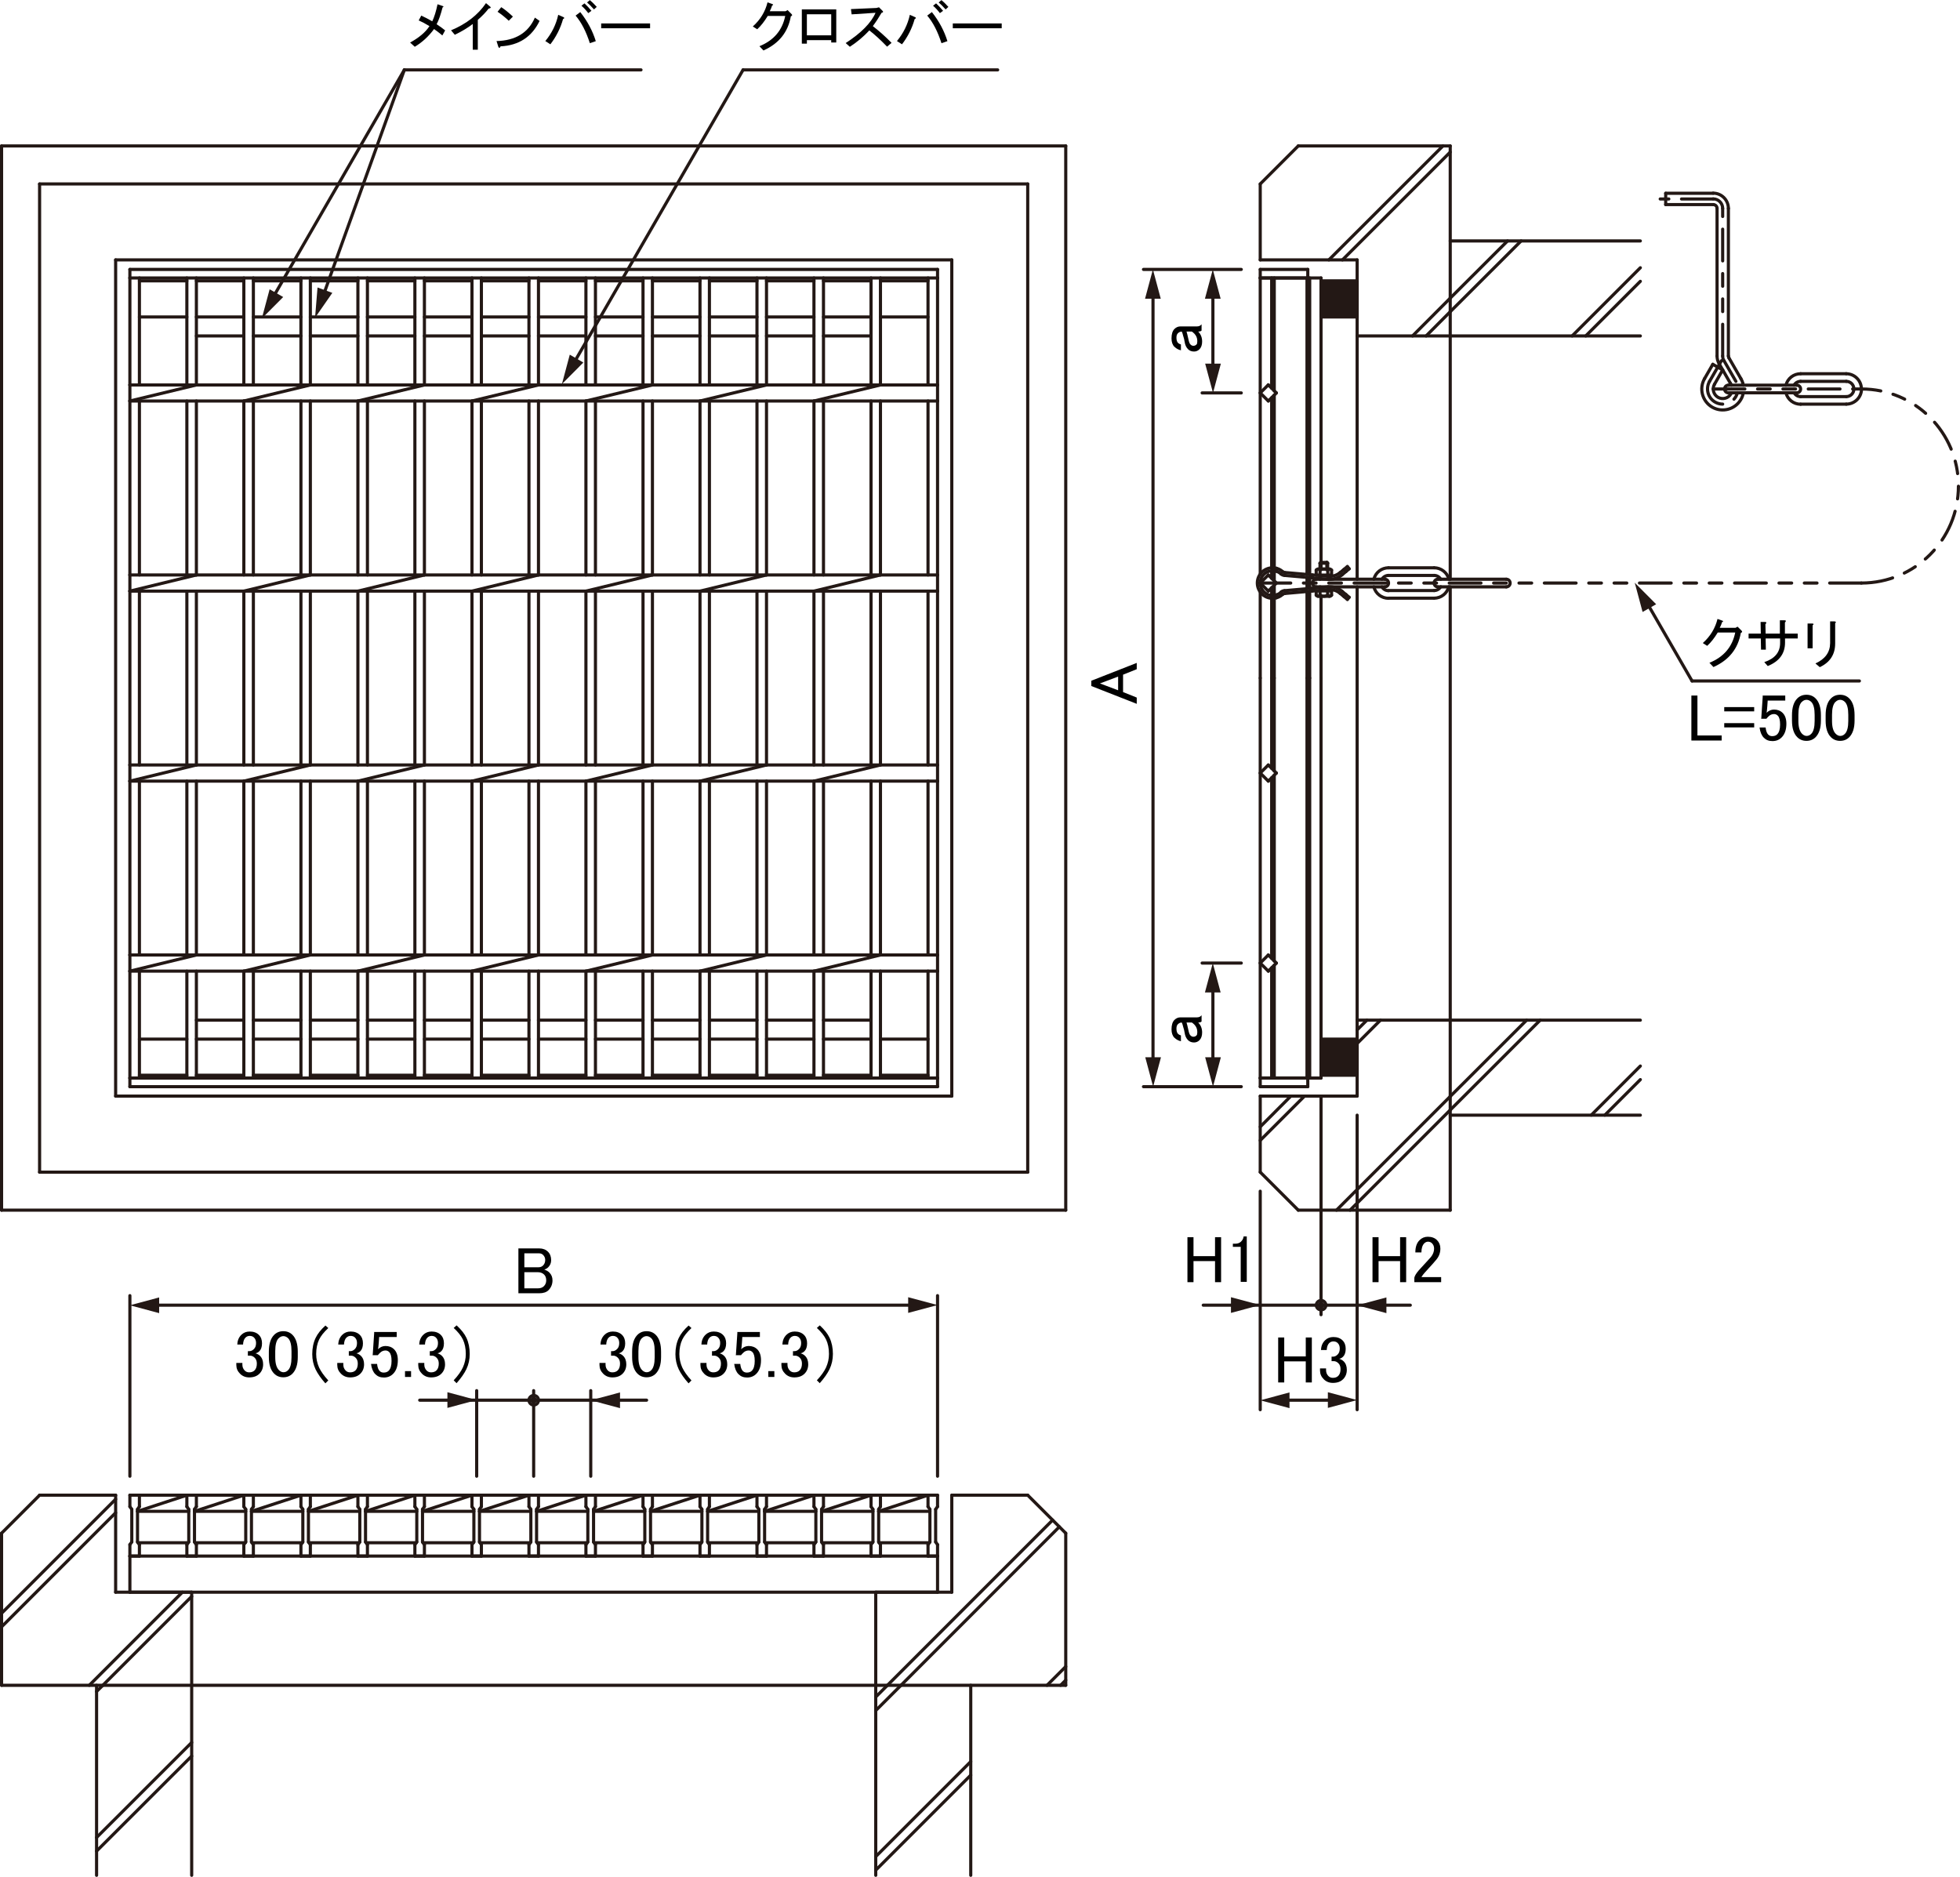 <?xml version="1.0" encoding="UTF-8"?>
<svg xmlns="http://www.w3.org/2000/svg" viewBox="0 0 174.75 167.33">
  <defs>
    <style>
      .cls-1 {
        stroke-dasharray: 10.5 2.1 2.1 2.1;
      }

      .cls-1, .cls-2, .cls-3 {
        fill: none;
        stroke: #231815;
        stroke-linecap: round;
        stroke-linejoin: round;
        stroke-width: .28px;
      }

      .cls-2 {
        stroke-dasharray: 2.83 1.13 1.13 1.13 1.13 1.13;
      }

      .cls-4 {
        fill: #231815;
      }
    </style>
  </defs>
  <g id="L-3">
    <rect class="cls-4" x="117.78" y="25.04" width="3.22" height="3.22"/>
    <rect class="cls-4" x="117.78" y="92.64" width="3.22" height="3.22"/>
  </g>
  <g id="L-1">
    <line class="cls-3" x1=".14" y1="145.04" x2="10.31" y2="134.87"/>
    <line class="cls-3" x1="8.61" y1="150.8" x2="9.17" y2="150.25"/>
    <line class="cls-3" x1="9.17" y1="150.25" x2="17.09" y2="142.33"/>
    <line class="cls-3" x1="8.61" y1="165.03" x2="17.09" y2="156.56"/>
    <line class="cls-3" x1=".14" y1="143.83" x2="10.31" y2="133.66"/>
    <line class="cls-3" x1="7.96" y1="150.25" x2="16.26" y2="141.95"/>
    <line class="cls-3" x1="8.61" y1="163.82" x2="17.09" y2="155.35"/>
    <line class="cls-3" x1="78.08" y1="152.5" x2="80.33" y2="150.25"/>
    <line class="cls-3" x1="80.33" y1="150.25" x2="94.45" y2="136.12"/>
    <line class="cls-3" x1="78.08" y1="166.73" x2="86.55" y2="158.26"/>
    <line class="cls-3" x1="94.56" y1="150.25" x2="95.02" y2="149.79"/>
    <line class="cls-3" x1="78.08" y1="151.29" x2="79.12" y2="150.25"/>
    <line class="cls-3" x1="79.12" y1="150.25" x2="93.85" y2="135.52"/>
    <line class="cls-3" x1="78.08" y1="165.52" x2="86.55" y2="157.05"/>
    <line class="cls-3" x1="93.35" y1="150.25" x2="95.02" y2="148.58"/>
    <line class="cls-3" x1="112.36" y1="101.67" x2="116.31" y2="97.72"/>
    <line class="cls-3" x1="121" y1="93.03" x2="123.08" y2="90.95"/>
    <line class="cls-3" x1="120.37" y1="107.89" x2="129.3" y2="98.96"/>
    <line class="cls-3" x1="129.3" y1="98.96" x2="137.32" y2="90.95"/>
    <line class="cls-3" x1="143.08" y1="99.42" x2="146.25" y2="96.25"/>
    <line class="cls-3" x1="112.36" y1="100.46" x2="115.09" y2="97.72"/>
    <line class="cls-3" x1="121" y1="91.82" x2="121.87" y2="90.95"/>
    <line class="cls-3" x1="119.16" y1="107.89" x2="129.3" y2="97.75"/>
    <line class="cls-3" x1="129.3" y1="97.75" x2="136.11" y2="90.95"/>
    <line class="cls-3" x1="141.87" y1="99.42" x2="146.25" y2="95.04"/>
    <line class="cls-3" x1="119.69" y1="23.17" x2="129.3" y2="13.56"/>
    <line class="cls-3" x1="127.15" y1="29.95" x2="129.3" y2="27.79"/>
    <line class="cls-3" x1="129.3" y1="27.79" x2="135.62" y2="21.48"/>
    <line class="cls-3" x1="141.38" y1="29.95" x2="146.25" y2="25.08"/>
    <line class="cls-3" x1="118.48" y1="23.17" x2="128.65" y2="13.01"/>
    <line class="cls-3" x1="125.94" y1="29.95" x2="129.3" y2="26.58"/>
    <line class="cls-3" x1="129.3" y1="26.58" x2="134.41" y2="21.48"/>
    <line class="cls-3" x1="140.17" y1="29.95" x2="146.25" y2="23.87"/>
    <line class="cls-3" x1="150.86" y1="60.71" x2="165.78" y2="60.71"/>
    <line class="cls-3" x1="66.25" y1="6.23" x2="88.95" y2="6.23"/>
    <line class="cls-3" x1="36.05" y1="6.23" x2="57.15" y2="6.23"/>
    <line class="cls-3" x1="91.63" y1="16.4" x2="3.53" y2="16.4"/>
    <line class="cls-3" x1="3.53" y1="16.4" x2="3.53" y2="104.5"/>
    <line class="cls-3" x1="3.53" y1="104.5" x2="91.63" y2="104.5"/>
    <line class="cls-3" x1="91.63" y1="104.5" x2="91.63" y2="16.4"/>
    <line class="cls-3" x1="112.36" y1="106.2" x2="112.36" y2="125.68"/>
    <line class="cls-3" x1="121" y1="99.42" x2="121" y2="125.68"/>
    <line class="cls-3" x1="117.78" y1="97.81" x2="117.78" y2="117.21"/>
    <path class="cls-3" d="M117.62,116.36c0,.09.07.16.16.16s.16-.07.16-.16-.07-.16-.16-.16-.16.07-.16.16Z"/>
    <path class="cls-3" d="M118.21,116.36c0-.23-.19-.42-.42-.42s-.43.19-.43.42.19.42.43.42.42-.19.42-.42Z"/>
    <line class="cls-3" x1="52.67" y1="131.61" x2="52.67" y2="123.98"/>
    <line class="cls-3" x1="47.58" y1="131.61" x2="47.58" y2="123.98"/>
    <path class="cls-3" d="M47.42,124.83c0,.09.07.16.16.16s.16-.07.16-.16-.07-.16-.16-.16-.16.07-.16.16Z"/>
    <line class="cls-3" x1="42.5" y1="131.61" x2="42.5" y2="123.98"/>
    <path class="cls-3" d="M48.01,124.83c0-.24-.19-.42-.42-.42s-.43.19-.43.42.19.43.43.43.42-.19.42-.43Z"/>
    <line class="cls-3" x1="11.58" y1="131.61" x2="11.58" y2="115.51"/>
    <line class="cls-3" x1="83.59" y1="131.61" x2="83.59" y2="115.51"/>
    <line class="cls-3" x1="112.36" y1="97.72" x2="112.36" y2="104.5"/>
    <line class="cls-3" x1="112.36" y1="104.5" x2="115.75" y2="107.89"/>
    <line class="cls-3" x1="115.75" y1="107.89" x2="129.3" y2="107.89"/>
    <line class="cls-3" x1="129.3" y1="107.89" x2="129.3" y2="90.95"/>
    <line class="cls-3" x1="129.3" y1="90.95" x2="121" y2="90.95"/>
    <line class="cls-3" x1="121" y1="90.95" x2="121" y2="97.72"/>
    <line class="cls-3" x1="121" y1="97.72" x2="112.36" y2="97.72"/>
    <line class="cls-3" x1="112.36" y1="23.17" x2="112.36" y2="16.4"/>
    <line class="cls-3" x1="112.36" y1="16.4" x2="115.75" y2="13.01"/>
    <line class="cls-3" x1="115.75" y1="13.01" x2="129.3" y2="13.01"/>
    <line class="cls-3" x1="129.3" y1="13.01" x2="129.3" y2="29.95"/>
    <line class="cls-3" x1="129.3" y1="29.95" x2="121" y2="29.95"/>
    <line class="cls-3" x1="121" y1="29.95" x2="121" y2="23.17"/>
    <line class="cls-3" x1="121" y1="23.17" x2="112.36" y2="23.17"/>
    <line class="cls-3" x1="84.86" y1="133.3" x2="91.63" y2="133.3"/>
    <line class="cls-3" x1="91.63" y1="133.3" x2="95.02" y2="136.69"/>
    <line class="cls-3" x1="95.02" y1="136.69" x2="95.02" y2="150.25"/>
    <line class="cls-3" x1="95.02" y1="150.25" x2="78.08" y2="150.25"/>
    <line class="cls-3" x1="78.08" y1="150.25" x2="78.08" y2="141.95"/>
    <line class="cls-3" x1="78.08" y1="141.95" x2="84.86" y2="141.95"/>
    <line class="cls-3" x1="84.86" y1="141.95" x2="84.86" y2="133.3"/>
    <line class="cls-3" x1="10.31" y1="133.3" x2="3.53" y2="133.3"/>
    <line class="cls-3" x1="3.53" y1="133.3" x2=".14" y2="136.69"/>
    <line class="cls-3" x1=".14" y1="136.69" x2=".14" y2="150.25"/>
    <line class="cls-3" x1=".14" y1="150.25" x2="17.09" y2="150.25"/>
    <line class="cls-3" x1="17.09" y1="150.25" x2="17.09" y2="141.95"/>
    <line class="cls-3" x1="17.09" y1="141.95" x2="10.31" y2="141.95"/>
    <line class="cls-3" x1="10.31" y1="141.95" x2="10.31" y2="133.3"/>
    <line class="cls-2" x1="152.74" y1="34.68" x2="165.96" y2="34.68"/>
    <path class="cls-2" d="M165.96,51.98c4.78,0,8.65-3.87,8.65-8.65s-3.87-8.65-8.65-8.65"/>
    <line class="cls-2" x1="165.96" y1="51.98" x2="112.11" y2="51.98"/>
    <line class="cls-3" x1="129.3" y1="52.32" x2="129.3" y2="90.95"/>
    <line class="cls-3" x1="121" y1="51.64" x2="121" y2="29.95"/>
    <line class="cls-3" x1="117.78" y1="53.16" x2="117.78" y2="60.45"/>
    <line class="cls-3" x1="116.53" y1="52.74" x2="116.53" y2="60.45"/>
    <line class="cls-3" x1="116.77" y1="52.71" x2="116.77" y2="60.45"/>
    <line class="cls-3" x1="116.77" y1="51.49" x2="116.77" y2="52.46"/>
    <line class="cls-3" x1="116.53" y1="51.47" x2="116.53" y2="52.48"/>
    <line class="cls-3" x1="113.61" y1="53.32" x2="113.61" y2="60.45"/>
    <line class="cls-3" x1="113.38" y1="53.33" x2="113.38" y2="60.45"/>
    <line class="cls-3" x1="112.36" y1="51.19" x2="112.36" y2="24.78"/>
    <line class="cls-3" x1="112.36" y1="24.78" x2="117.78" y2="24.78"/>
    <line class="cls-3" x1="117.78" y1="24.78" x2="117.78" y2="50.14"/>
    <line class="cls-3" x1="113.38" y1="50.88" x2="113.38" y2="51.56"/>
    <line class="cls-3" x1="113.61" y1="50.89" x2="113.61" y2="51.79"/>
    <line class="cls-3" x1="72.57" y1="86.58" x2="78.5" y2="85.14"/>
    <line class="cls-3" x1="62.41" y1="86.58" x2="68.34" y2="85.14"/>
    <line class="cls-3" x1="52.24" y1="86.58" x2="58.17" y2="85.14"/>
    <line class="cls-3" x1="42.08" y1="86.58" x2="48.01" y2="85.14"/>
    <line class="cls-3" x1="31.91" y1="86.58" x2="37.84" y2="85.14"/>
    <line class="cls-3" x1="21.74" y1="86.58" x2="27.67" y2="85.14"/>
    <line class="cls-3" x1="11.58" y1="86.58" x2="17.51" y2="85.14"/>
    <line class="cls-3" x1="72.57" y1="69.64" x2="78.5" y2="68.2"/>
    <line class="cls-3" x1="62.41" y1="69.64" x2="68.34" y2="68.2"/>
    <line class="cls-3" x1="52.24" y1="69.64" x2="58.17" y2="68.2"/>
    <line class="cls-3" x1="42.08" y1="69.64" x2="48.01" y2="68.2"/>
    <line class="cls-3" x1="31.91" y1="69.64" x2="37.84" y2="68.2"/>
    <line class="cls-3" x1="21.74" y1="69.64" x2="27.67" y2="68.2"/>
    <line class="cls-3" x1="11.58" y1="69.64" x2="17.51" y2="68.2"/>
    <line class="cls-3" x1="72.57" y1="52.7" x2="78.5" y2="51.26"/>
    <line class="cls-3" x1="62.41" y1="52.7" x2="68.34" y2="51.26"/>
    <line class="cls-3" x1="52.24" y1="52.7" x2="58.17" y2="51.26"/>
    <line class="cls-3" x1="42.08" y1="52.7" x2="48.01" y2="51.26"/>
    <line class="cls-3" x1="31.91" y1="52.7" x2="37.84" y2="51.26"/>
    <line class="cls-3" x1="21.74" y1="52.7" x2="27.67" y2="51.26"/>
    <line class="cls-3" x1="11.58" y1="52.7" x2="17.51" y2="51.26"/>
    <line class="cls-3" x1="72.57" y1="35.75" x2="78.5" y2="34.32"/>
    <line class="cls-3" x1="62.41" y1="35.75" x2="68.34" y2="34.32"/>
    <line class="cls-3" x1="52.24" y1="35.75" x2="58.17" y2="34.32"/>
    <line class="cls-3" x1="42.08" y1="35.75" x2="48.01" y2="34.32"/>
    <line class="cls-3" x1="31.91" y1="35.75" x2="37.84" y2="34.32"/>
    <line class="cls-3" x1="21.74" y1="35.75" x2="27.67" y2="34.32"/>
    <line class="cls-3" x1="11.58" y1="35.75" x2="17.51" y2="34.32"/>
    <line class="cls-2" x1="152.42" y1="34" x2="153.48" y2="32.16"/>
    <path class="cls-2" d="M152.42,34c-.37.65-.15,1.48.5,1.85.65.37,1.48.15,1.85-.5.06-.11.11-.22.14-.34"/>
    <line class="cls-2" x1="154.77" y1="34" x2="153.71" y2="32.16"/>
    <path class="cls-1" d="M153.59,31.74c0,.15.04.29.11.42"/>
    <line class="cls-2" x1="153.59" y1="31.74" x2="153.59" y2="18.58"/>
    <path class="cls-2" d="M153.59,18.58c0-.47-.38-.85-.85-.85"/>
    <line class="cls-2" x1="152.75" y1="17.74" x2="148.02" y2="17.74"/>
    <line class="cls-3" x1="110.67" y1="85.86" x2="107.18" y2="85.86"/>
    <line class="cls-3" x1="110.67" y1="35.03" x2="107.18" y2="35.03"/>
    <line class="cls-3" x1="110.67" y1="96.88" x2="101.95" y2="96.88"/>
    <line class="cls-3" x1="110.67" y1="24.02" x2="101.95" y2="24.02"/>
    <line class="cls-3" x1="121" y1="90.95" x2="121" y2="52.32"/>
    <line class="cls-3" x1="129.3" y1="29.95" x2="129.3" y2="51.64"/>
    <line class="cls-3" x1="129.3" y1="99.42" x2="146.25" y2="99.42"/>
    <line class="cls-3" x1="146.25" y1="90.95" x2="129.3" y2="90.95"/>
    <line class="cls-3" x1="129.3" y1="21.48" x2="146.25" y2="21.48"/>
    <line class="cls-3" x1="146.25" y1="29.95" x2="129.3" y2="29.95"/>
    <line class="cls-3" x1="8.61" y1="150.25" x2="8.61" y2="167.19"/>
    <line class="cls-3" x1="17.09" y1="167.19" x2="17.09" y2="150.25"/>
    <line class="cls-3" x1="86.55" y1="150.25" x2="86.55" y2="167.19"/>
    <line class="cls-3" x1="78.08" y1="167.19" x2="78.08" y2="150.25"/>
    <line class="cls-3" x1="121" y1="28.26" x2="117.78" y2="28.26"/>
    <line class="cls-3" x1="117.78" y1="28.26" x2="117.78" y2="25.04"/>
    <line class="cls-3" x1="117.78" y1="25.04" x2="121" y2="25.04"/>
    <line class="cls-3" x1="121" y1="25.04" x2="121" y2="28.26"/>
    <line class="cls-3" x1="113.08" y1="52.7" x2="112.36" y2="51.98"/>
    <line class="cls-3" x1="112.36" y1="51.98" x2="113.08" y2="51.26"/>
    <line class="cls-3" x1="113.08" y1="51.26" x2="113.8" y2="51.98"/>
    <line class="cls-3" x1="113.8" y1="51.98" x2="113.08" y2="52.7"/>
    <line class="cls-3" x1="113.08" y1="35.75" x2="112.36" y2="35.03"/>
    <line class="cls-3" x1="112.36" y1="35.03" x2="113.08" y2="34.31"/>
    <line class="cls-3" x1="113.08" y1="34.31" x2="113.8" y2="35.03"/>
    <line class="cls-3" x1="113.8" y1="35.03" x2="113.08" y2="35.75"/>
    <line class="cls-3" x1="112.36" y1="24.78" x2="112.36" y2="24.02"/>
    <line class="cls-3" x1="112.36" y1="24.02" x2="116.6" y2="24.02"/>
    <line class="cls-3" x1="116.6" y1="24.02" x2="116.6" y2="24.78"/>
    <line class="cls-3" x1="116.6" y1="24.78" x2="112.36" y2="24.78"/>
    <line class="cls-3" x1="112.36" y1="60.45" x2="112.36" y2="52.77"/>
    <line class="cls-3" x1="113.38" y1="52.4" x2="113.38" y2="53.07"/>
    <line class="cls-3" x1="113.38" y1="35.46" x2="113.38" y2="50.62"/>
    <line class="cls-3" x1="113.38" y1="24.78" x2="113.38" y2="34.61"/>
    <line class="cls-3" x1="113.61" y1="52.16" x2="113.61" y2="53.07"/>
    <line class="cls-3" x1="113.61" y1="35.22" x2="113.61" y2="50.63"/>
    <line class="cls-3" x1="113.61" y1="24.78" x2="113.61" y2="34.85"/>
    <line class="cls-3" x1="116.53" y1="24.78" x2="116.53" y2="51.22"/>
    <line class="cls-3" x1="116.77" y1="24.78" x2="116.77" y2="51.24"/>
    <line class="cls-3" x1="121" y1="92.64" x2="117.78" y2="92.64"/>
    <line class="cls-3" x1="117.78" y1="92.64" x2="117.78" y2="95.86"/>
    <line class="cls-3" x1="117.78" y1="95.86" x2="121" y2="95.86"/>
    <line class="cls-3" x1="121" y1="95.86" x2="121" y2="92.64"/>
    <line class="cls-3" x1="113.61" y1="85.68" x2="113.61" y2="69.1"/>
    <line class="cls-3" x1="113.38" y1="85.44" x2="113.38" y2="69.34"/>
    <line class="cls-3" x1="113.61" y1="68.74" x2="113.61" y2="60.45"/>
    <line class="cls-3" x1="113.38" y1="68.5" x2="113.38" y2="60.45"/>
    <line class="cls-3" x1="113.08" y1="68.2" x2="112.36" y2="68.92"/>
    <line class="cls-3" x1="112.36" y1="68.92" x2="113.08" y2="69.64"/>
    <line class="cls-3" x1="113.08" y1="69.64" x2="113.8" y2="68.92"/>
    <line class="cls-3" x1="113.8" y1="68.92" x2="113.08" y2="68.2"/>
    <line class="cls-3" x1="113.08" y1="85.14" x2="112.36" y2="85.86"/>
    <line class="cls-3" x1="112.36" y1="85.86" x2="113.08" y2="86.58"/>
    <line class="cls-3" x1="113.08" y1="86.58" x2="113.8" y2="85.86"/>
    <line class="cls-3" x1="113.8" y1="85.86" x2="113.08" y2="85.14"/>
    <line class="cls-3" x1="112.36" y1="96.11" x2="112.36" y2="96.88"/>
    <line class="cls-3" x1="112.36" y1="96.88" x2="116.6" y2="96.88"/>
    <line class="cls-3" x1="116.6" y1="96.88" x2="116.6" y2="96.11"/>
    <line class="cls-3" x1="116.6" y1="96.11" x2="112.36" y2="96.11"/>
    <line class="cls-3" x1="112.36" y1="60.45" x2="112.36" y2="96.11"/>
    <line class="cls-3" x1="112.36" y1="96.11" x2="117.78" y2="96.11"/>
    <line class="cls-3" x1="117.78" y1="96.11" x2="117.78" y2="60.45"/>
    <line class="cls-3" x1="113.38" y1="96.11" x2="113.38" y2="86.28"/>
    <line class="cls-3" x1="113.61" y1="96.11" x2="113.61" y2="86.05"/>
    <line class="cls-3" x1="116.53" y1="96.11" x2="116.53" y2="60.45"/>
    <line class="cls-3" x1="116.77" y1="96.11" x2="116.77" y2="60.45"/>
    <line class="cls-3" x1="78.34" y1="134.74" x2="82.74" y2="133.3"/>
    <line class="cls-3" x1="78.38" y1="137.54" x2="82.86" y2="137.54"/>
    <line class="cls-3" x1="78.34" y1="134.74" x2="82.91" y2="134.74"/>
    <line class="cls-3" x1="78.5" y1="133.3" x2="82.74" y2="133.3"/>
    <line class="cls-3" x1="82.74" y1="133.3" x2="82.74" y2="134.32"/>
    <line class="cls-3" x1="82.74" y1="134.32" x2="82.91" y2="134.56"/>
    <line class="cls-3" x1="82.91" y1="134.56" x2="82.91" y2="137.47"/>
    <line class="cls-3" x1="82.91" y1="137.47" x2="82.74" y2="137.71"/>
    <line class="cls-3" x1="82.74" y1="137.71" x2="82.74" y2="138.73"/>
    <line class="cls-3" x1="82.74" y1="138.73" x2="83.59" y2="138.73"/>
    <line class="cls-3" x1="83.59" y1="138.73" x2="83.59" y2="137.71"/>
    <line class="cls-3" x1="83.59" y1="137.71" x2="83.42" y2="137.47"/>
    <line class="cls-3" x1="83.42" y1="137.47" x2="83.42" y2="134.56"/>
    <line class="cls-3" x1="83.42" y1="134.56" x2="83.59" y2="134.32"/>
    <line class="cls-3" x1="83.59" y1="134.32" x2="83.59" y2="133.3"/>
    <line class="cls-3" x1="83.59" y1="133.3" x2="82.74" y2="133.3"/>
    <line class="cls-3" x1="73.25" y1="134.74" x2="77.66" y2="133.3"/>
    <line class="cls-3" x1="73.3" y1="137.54" x2="77.78" y2="137.54"/>
    <line class="cls-3" x1="73.25" y1="134.74" x2="77.83" y2="134.74"/>
    <line class="cls-3" x1="73.42" y1="133.3" x2="77.66" y2="133.3"/>
    <line class="cls-3" x1="77.66" y1="133.3" x2="77.66" y2="134.32"/>
    <line class="cls-3" x1="77.66" y1="134.32" x2="77.83" y2="134.56"/>
    <line class="cls-3" x1="77.83" y1="134.56" x2="77.83" y2="137.47"/>
    <line class="cls-3" x1="77.83" y1="137.47" x2="77.66" y2="137.71"/>
    <line class="cls-3" x1="77.66" y1="137.71" x2="77.66" y2="138.73"/>
    <line class="cls-3" x1="77.66" y1="138.73" x2="78.5" y2="138.73"/>
    <line class="cls-3" x1="78.5" y1="138.73" x2="78.5" y2="137.71"/>
    <line class="cls-3" x1="78.5" y1="137.71" x2="78.34" y2="137.47"/>
    <line class="cls-3" x1="78.34" y1="137.47" x2="78.34" y2="134.56"/>
    <line class="cls-3" x1="78.34" y1="134.56" x2="78.5" y2="134.32"/>
    <line class="cls-3" x1="78.5" y1="134.32" x2="78.5" y2="133.3"/>
    <line class="cls-3" x1="78.5" y1="133.3" x2="77.66" y2="133.3"/>
    <line class="cls-3" x1="68.17" y1="134.74" x2="72.57" y2="133.3"/>
    <line class="cls-3" x1="68.22" y1="137.54" x2="72.69" y2="137.54"/>
    <line class="cls-3" x1="68.17" y1="134.74" x2="72.74" y2="134.74"/>
    <line class="cls-3" x1="68.34" y1="133.3" x2="72.57" y2="133.3"/>
    <line class="cls-3" x1="72.57" y1="133.3" x2="72.57" y2="134.32"/>
    <line class="cls-3" x1="72.57" y1="134.32" x2="72.74" y2="134.56"/>
    <line class="cls-3" x1="72.74" y1="134.56" x2="72.74" y2="137.47"/>
    <line class="cls-3" x1="72.74" y1="137.47" x2="72.57" y2="137.71"/>
    <line class="cls-3" x1="72.57" y1="137.71" x2="72.57" y2="138.73"/>
    <line class="cls-3" x1="72.57" y1="138.73" x2="73.42" y2="138.73"/>
    <line class="cls-3" x1="73.42" y1="138.73" x2="73.42" y2="137.71"/>
    <line class="cls-3" x1="73.42" y1="137.71" x2="73.25" y2="137.47"/>
    <line class="cls-3" x1="73.25" y1="137.47" x2="73.25" y2="134.56"/>
    <line class="cls-3" x1="73.25" y1="134.56" x2="73.42" y2="134.32"/>
    <line class="cls-3" x1="73.42" y1="134.32" x2="73.42" y2="133.3"/>
    <line class="cls-3" x1="73.42" y1="133.3" x2="72.57" y2="133.3"/>
    <line class="cls-3" x1="63.09" y1="134.74" x2="67.49" y2="133.3"/>
    <line class="cls-3" x1="63.13" y1="137.54" x2="67.61" y2="137.54"/>
    <line class="cls-3" x1="63.09" y1="134.74" x2="67.66" y2="134.74"/>
    <line class="cls-3" x1="63.25" y1="133.3" x2="67.49" y2="133.3"/>
    <line class="cls-3" x1="67.49" y1="133.3" x2="67.49" y2="134.32"/>
    <line class="cls-3" x1="67.49" y1="134.32" x2="67.66" y2="134.56"/>
    <line class="cls-3" x1="67.66" y1="134.56" x2="67.66" y2="137.47"/>
    <line class="cls-3" x1="67.66" y1="137.47" x2="67.49" y2="137.71"/>
    <line class="cls-3" x1="67.49" y1="137.71" x2="67.49" y2="138.73"/>
    <line class="cls-3" x1="67.49" y1="138.73" x2="68.34" y2="138.73"/>
    <line class="cls-3" x1="68.34" y1="138.73" x2="68.34" y2="137.71"/>
    <line class="cls-3" x1="68.34" y1="137.71" x2="68.17" y2="137.47"/>
    <line class="cls-3" x1="68.17" y1="137.47" x2="68.17" y2="134.56"/>
    <line class="cls-3" x1="68.17" y1="134.56" x2="68.34" y2="134.32"/>
    <line class="cls-3" x1="68.34" y1="134.32" x2="68.34" y2="133.3"/>
    <line class="cls-3" x1="68.34" y1="133.3" x2="67.49" y2="133.3"/>
    <line class="cls-3" x1="58" y1="134.74" x2="62.41" y2="133.3"/>
    <line class="cls-3" x1="58.05" y1="137.54" x2="62.53" y2="137.54"/>
    <line class="cls-3" x1="58" y1="134.74" x2="62.58" y2="134.74"/>
    <line class="cls-3" x1="58.17" y1="133.3" x2="62.41" y2="133.3"/>
    <line class="cls-3" x1="62.41" y1="133.3" x2="62.41" y2="134.32"/>
    <line class="cls-3" x1="62.41" y1="134.32" x2="62.58" y2="134.56"/>
    <line class="cls-3" x1="62.58" y1="134.56" x2="62.58" y2="137.47"/>
    <line class="cls-3" x1="62.58" y1="137.47" x2="62.41" y2="137.71"/>
    <line class="cls-3" x1="62.41" y1="137.71" x2="62.41" y2="138.73"/>
    <line class="cls-3" x1="62.41" y1="138.73" x2="63.25" y2="138.73"/>
    <line class="cls-3" x1="63.25" y1="138.73" x2="63.25" y2="137.71"/>
    <line class="cls-3" x1="63.25" y1="137.71" x2="63.09" y2="137.47"/>
    <line class="cls-3" x1="63.09" y1="137.47" x2="63.09" y2="134.56"/>
    <line class="cls-3" x1="63.09" y1="134.56" x2="63.25" y2="134.32"/>
    <line class="cls-3" x1="63.25" y1="134.32" x2="63.25" y2="133.3"/>
    <line class="cls-3" x1="63.25" y1="133.3" x2="62.41" y2="133.3"/>
    <line class="cls-3" x1="52.92" y1="134.74" x2="57.33" y2="133.3"/>
    <line class="cls-3" x1="52.97" y1="137.54" x2="57.45" y2="137.54"/>
    <line class="cls-3" x1="52.92" y1="134.74" x2="57.49" y2="134.74"/>
    <line class="cls-3" x1="53.09" y1="133.3" x2="57.33" y2="133.3"/>
    <line class="cls-3" x1="57.33" y1="133.3" x2="57.33" y2="134.32"/>
    <line class="cls-3" x1="57.33" y1="134.32" x2="57.49" y2="134.56"/>
    <line class="cls-3" x1="57.49" y1="134.56" x2="57.49" y2="137.47"/>
    <line class="cls-3" x1="57.49" y1="137.47" x2="57.33" y2="137.71"/>
    <line class="cls-3" x1="57.33" y1="137.71" x2="57.33" y2="138.73"/>
    <line class="cls-3" x1="57.33" y1="138.73" x2="58.17" y2="138.73"/>
    <line class="cls-3" x1="58.17" y1="138.73" x2="58.17" y2="137.71"/>
    <line class="cls-3" x1="58.17" y1="137.71" x2="58" y2="137.47"/>
    <line class="cls-3" x1="58" y1="137.47" x2="58" y2="134.56"/>
    <line class="cls-3" x1="58" y1="134.56" x2="58.17" y2="134.32"/>
    <line class="cls-3" x1="58.17" y1="134.32" x2="58.17" y2="133.3"/>
    <line class="cls-3" x1="58.17" y1="133.3" x2="57.33" y2="133.3"/>
    <line class="cls-3" x1="47.84" y1="134.74" x2="52.24" y2="133.3"/>
    <line class="cls-3" x1="47.89" y1="137.54" x2="52.36" y2="137.54"/>
    <line class="cls-3" x1="47.84" y1="134.74" x2="52.41" y2="134.74"/>
    <line class="cls-3" x1="48.01" y1="133.3" x2="52.24" y2="133.3"/>
    <line class="cls-3" x1="52.24" y1="133.3" x2="52.24" y2="134.32"/>
    <line class="cls-3" x1="52.24" y1="134.32" x2="52.41" y2="134.56"/>
    <line class="cls-3" x1="52.41" y1="134.56" x2="52.41" y2="137.47"/>
    <line class="cls-3" x1="52.41" y1="137.47" x2="52.24" y2="137.71"/>
    <line class="cls-3" x1="52.24" y1="137.71" x2="52.24" y2="138.73"/>
    <line class="cls-3" x1="52.24" y1="138.73" x2="53.09" y2="138.73"/>
    <line class="cls-3" x1="53.09" y1="138.73" x2="53.09" y2="137.71"/>
    <line class="cls-3" x1="53.09" y1="137.71" x2="52.92" y2="137.47"/>
    <line class="cls-3" x1="52.92" y1="137.47" x2="52.92" y2="134.56"/>
    <line class="cls-3" x1="52.92" y1="134.56" x2="53.09" y2="134.32"/>
    <line class="cls-3" x1="53.09" y1="134.32" x2="53.09" y2="133.3"/>
    <line class="cls-3" x1="53.09" y1="133.3" x2="52.24" y2="133.3"/>
    <line class="cls-3" x1="42.75" y1="134.74" x2="47.16" y2="133.3"/>
    <line class="cls-3" x1="42.8" y1="137.54" x2="47.28" y2="137.54"/>
    <line class="cls-3" x1="42.75" y1="134.74" x2="47.33" y2="134.74"/>
    <line class="cls-3" x1="42.92" y1="133.3" x2="47.16" y2="133.3"/>
    <line class="cls-3" x1="47.16" y1="133.3" x2="47.16" y2="134.32"/>
    <line class="cls-3" x1="47.16" y1="134.32" x2="47.33" y2="134.56"/>
    <line class="cls-3" x1="47.33" y1="134.56" x2="47.33" y2="137.47"/>
    <line class="cls-3" x1="47.33" y1="137.47" x2="47.16" y2="137.71"/>
    <line class="cls-3" x1="47.16" y1="137.71" x2="47.16" y2="138.73"/>
    <line class="cls-3" x1="47.16" y1="138.73" x2="48.01" y2="138.73"/>
    <line class="cls-3" x1="48.01" y1="138.73" x2="48.01" y2="137.71"/>
    <line class="cls-3" x1="48.01" y1="137.71" x2="47.84" y2="137.47"/>
    <line class="cls-3" x1="47.84" y1="137.47" x2="47.84" y2="134.56"/>
    <line class="cls-3" x1="47.84" y1="134.56" x2="48.01" y2="134.32"/>
    <line class="cls-3" x1="48.01" y1="134.32" x2="48.01" y2="133.3"/>
    <line class="cls-3" x1="48.01" y1="133.3" x2="47.16" y2="133.3"/>
    <line class="cls-3" x1="37.67" y1="134.74" x2="42.08" y2="133.3"/>
    <line class="cls-3" x1="37.72" y1="137.54" x2="42.2" y2="137.54"/>
    <line class="cls-3" x1="37.67" y1="134.74" x2="42.25" y2="134.74"/>
    <line class="cls-3" x1="37.84" y1="133.3" x2="42.08" y2="133.3"/>
    <line class="cls-3" x1="42.08" y1="133.3" x2="42.08" y2="134.32"/>
    <line class="cls-3" x1="42.08" y1="134.32" x2="42.25" y2="134.56"/>
    <line class="cls-3" x1="42.25" y1="134.56" x2="42.25" y2="137.47"/>
    <line class="cls-3" x1="42.25" y1="137.47" x2="42.08" y2="137.71"/>
    <line class="cls-3" x1="42.08" y1="137.71" x2="42.08" y2="138.73"/>
    <line class="cls-3" x1="42.08" y1="138.73" x2="42.92" y2="138.73"/>
    <line class="cls-3" x1="42.92" y1="138.73" x2="42.92" y2="137.71"/>
    <line class="cls-3" x1="42.92" y1="137.71" x2="42.75" y2="137.47"/>
    <line class="cls-3" x1="42.75" y1="137.47" x2="42.75" y2="134.56"/>
    <line class="cls-3" x1="42.75" y1="134.56" x2="42.92" y2="134.32"/>
    <line class="cls-3" x1="42.92" y1="134.32" x2="42.92" y2="133.3"/>
    <line class="cls-3" x1="42.92" y1="133.3" x2="42.08" y2="133.3"/>
    <line class="cls-3" x1="32.59" y1="134.74" x2="36.99" y2="133.3"/>
    <line class="cls-3" x1="32.64" y1="137.54" x2="37.11" y2="137.54"/>
    <line class="cls-3" x1="32.59" y1="134.74" x2="37.16" y2="134.74"/>
    <line class="cls-3" x1="32.76" y1="133.3" x2="36.99" y2="133.3"/>
    <line class="cls-3" x1="36.99" y1="133.3" x2="36.99" y2="134.32"/>
    <line class="cls-3" x1="36.99" y1="134.32" x2="37.16" y2="134.56"/>
    <line class="cls-3" x1="37.16" y1="134.56" x2="37.16" y2="137.47"/>
    <line class="cls-3" x1="37.16" y1="137.47" x2="36.99" y2="137.71"/>
    <line class="cls-3" x1="36.99" y1="137.71" x2="36.99" y2="138.73"/>
    <line class="cls-3" x1="36.99" y1="138.73" x2="37.84" y2="138.73"/>
    <line class="cls-3" x1="37.84" y1="138.73" x2="37.84" y2="137.71"/>
    <line class="cls-3" x1="37.84" y1="137.71" x2="37.67" y2="137.47"/>
    <line class="cls-3" x1="37.67" y1="137.47" x2="37.67" y2="134.56"/>
    <line class="cls-3" x1="37.67" y1="134.56" x2="37.84" y2="134.32"/>
    <line class="cls-3" x1="37.84" y1="134.32" x2="37.84" y2="133.3"/>
    <line class="cls-3" x1="37.84" y1="133.3" x2="36.99" y2="133.3"/>
    <line class="cls-3" x1="27.5" y1="134.74" x2="31.91" y2="133.3"/>
    <line class="cls-3" x1="27.55" y1="137.54" x2="32.03" y2="137.54"/>
    <line class="cls-3" x1="27.5" y1="134.74" x2="32.08" y2="134.74"/>
    <line class="cls-3" x1="27.67" y1="133.3" x2="31.91" y2="133.3"/>
    <line class="cls-3" x1="31.91" y1="133.3" x2="31.91" y2="134.32"/>
    <line class="cls-3" x1="31.91" y1="134.32" x2="32.08" y2="134.56"/>
    <line class="cls-3" x1="32.08" y1="134.56" x2="32.08" y2="137.47"/>
    <line class="cls-3" x1="32.08" y1="137.47" x2="31.91" y2="137.71"/>
    <line class="cls-3" x1="31.91" y1="137.71" x2="31.91" y2="138.73"/>
    <line class="cls-3" x1="31.91" y1="138.73" x2="32.76" y2="138.73"/>
    <line class="cls-3" x1="32.76" y1="138.73" x2="32.76" y2="137.71"/>
    <line class="cls-3" x1="32.76" y1="137.71" x2="32.59" y2="137.47"/>
    <line class="cls-3" x1="32.59" y1="137.47" x2="32.59" y2="134.56"/>
    <line class="cls-3" x1="32.59" y1="134.56" x2="32.76" y2="134.32"/>
    <line class="cls-3" x1="32.76" y1="134.32" x2="32.76" y2="133.3"/>
    <line class="cls-3" x1="32.76" y1="133.3" x2="31.91" y2="133.3"/>
    <line class="cls-3" x1="22.42" y1="134.74" x2="26.83" y2="133.3"/>
    <line class="cls-3" x1="22.47" y1="137.54" x2="26.95" y2="137.54"/>
    <line class="cls-3" x1="22.42" y1="134.74" x2="27" y2="134.74"/>
    <line class="cls-3" x1="22.59" y1="133.3" x2="26.83" y2="133.3"/>
    <line class="cls-3" x1="26.83" y1="133.3" x2="26.83" y2="134.32"/>
    <line class="cls-3" x1="26.83" y1="134.32" x2="27" y2="134.56"/>
    <line class="cls-3" x1="27" y1="134.56" x2="27" y2="137.47"/>
    <line class="cls-3" x1="27" y1="137.47" x2="26.83" y2="137.71"/>
    <line class="cls-3" x1="26.83" y1="137.71" x2="26.83" y2="138.73"/>
    <line class="cls-3" x1="26.83" y1="138.73" x2="27.67" y2="138.73"/>
    <line class="cls-3" x1="27.67" y1="138.73" x2="27.67" y2="137.71"/>
    <line class="cls-3" x1="27.67" y1="137.71" x2="27.5" y2="137.47"/>
    <line class="cls-3" x1="27.5" y1="137.47" x2="27.5" y2="134.56"/>
    <line class="cls-3" x1="27.5" y1="134.56" x2="27.67" y2="134.32"/>
    <line class="cls-3" x1="27.67" y1="134.32" x2="27.67" y2="133.3"/>
    <line class="cls-3" x1="27.67" y1="133.3" x2="26.83" y2="133.3"/>
    <line class="cls-3" x1="17.34" y1="134.74" x2="21.74" y2="133.3"/>
    <line class="cls-3" x1="17.39" y1="137.54" x2="21.87" y2="137.54"/>
    <line class="cls-3" x1="17.34" y1="134.74" x2="21.91" y2="134.74"/>
    <line class="cls-3" x1="17.51" y1="133.3" x2="21.74" y2="133.3"/>
    <line class="cls-3" x1="21.74" y1="133.3" x2="21.74" y2="134.32"/>
    <line class="cls-3" x1="21.74" y1="134.32" x2="21.91" y2="134.56"/>
    <line class="cls-3" x1="21.91" y1="134.56" x2="21.91" y2="137.47"/>
    <line class="cls-3" x1="21.91" y1="137.47" x2="21.74" y2="137.71"/>
    <line class="cls-3" x1="21.74" y1="137.71" x2="21.74" y2="138.73"/>
    <line class="cls-3" x1="21.74" y1="138.73" x2="22.59" y2="138.73"/>
    <line class="cls-3" x1="22.59" y1="138.73" x2="22.59" y2="137.71"/>
    <line class="cls-3" x1="22.59" y1="137.71" x2="22.42" y2="137.47"/>
    <line class="cls-3" x1="22.42" y1="137.47" x2="22.42" y2="134.56"/>
    <line class="cls-3" x1="22.42" y1="134.56" x2="22.59" y2="134.32"/>
    <line class="cls-3" x1="22.59" y1="134.32" x2="22.59" y2="133.3"/>
    <line class="cls-3" x1="22.59" y1="133.3" x2="21.74" y2="133.3"/>
    <line class="cls-3" x1="12.26" y1="134.74" x2="16.66" y2="133.3"/>
    <line class="cls-3" x1="12.26" y1="134.74" x2="16.83" y2="134.74"/>
    <line class="cls-3" x1="12.3" y1="137.54" x2="16.78" y2="137.54"/>
    <line class="cls-3" x1="12.43" y1="133.3" x2="16.66" y2="133.3"/>
    <line class="cls-3" x1="16.66" y1="133.3" x2="16.66" y2="134.32"/>
    <line class="cls-3" x1="16.66" y1="134.32" x2="16.83" y2="134.56"/>
    <line class="cls-3" x1="16.83" y1="134.56" x2="16.83" y2="137.47"/>
    <line class="cls-3" x1="16.83" y1="137.47" x2="16.66" y2="137.71"/>
    <line class="cls-3" x1="16.66" y1="137.71" x2="16.66" y2="138.73"/>
    <line class="cls-3" x1="16.66" y1="138.73" x2="17.51" y2="138.73"/>
    <line class="cls-3" x1="17.51" y1="138.73" x2="17.51" y2="137.71"/>
    <line class="cls-3" x1="17.51" y1="137.71" x2="17.34" y2="137.47"/>
    <line class="cls-3" x1="17.34" y1="137.47" x2="17.34" y2="134.56"/>
    <line class="cls-3" x1="17.34" y1="134.56" x2="17.51" y2="134.32"/>
    <line class="cls-3" x1="17.51" y1="134.32" x2="17.51" y2="133.3"/>
    <line class="cls-3" x1="17.51" y1="133.3" x2="16.66" y2="133.3"/>
    <line class="cls-3" x1="11.58" y1="133.3" x2="11.58" y2="134.32"/>
    <line class="cls-3" x1="11.58" y1="134.32" x2="11.75" y2="134.56"/>
    <line class="cls-3" x1="11.75" y1="134.56" x2="11.75" y2="137.47"/>
    <line class="cls-3" x1="11.75" y1="137.47" x2="11.58" y2="137.71"/>
    <line class="cls-3" x1="11.58" y1="137.71" x2="11.58" y2="138.73"/>
    <line class="cls-3" x1="11.58" y1="138.73" x2="12.43" y2="138.73"/>
    <line class="cls-3" x1="12.43" y1="138.73" x2="12.43" y2="137.71"/>
    <line class="cls-3" x1="12.43" y1="137.71" x2="12.26" y2="137.47"/>
    <line class="cls-3" x1="12.26" y1="137.47" x2="12.26" y2="134.56"/>
    <line class="cls-3" x1="12.26" y1="134.56" x2="12.43" y2="134.32"/>
    <line class="cls-3" x1="12.43" y1="134.32" x2="12.43" y2="133.3"/>
    <line class="cls-3" x1="12.43" y1="133.3" x2="11.58" y2="133.3"/>
    <line class="cls-3" x1="83.59" y1="138.73" x2="11.58" y2="138.73"/>
    <line class="cls-3" x1="11.58" y1="138.73" x2="11.58" y2="141.95"/>
    <line class="cls-3" x1="11.58" y1="141.95" x2="83.59" y2="141.95"/>
    <line class="cls-3" x1="83.59" y1="141.95" x2="83.59" y2="138.73"/>
    <line class="cls-3" x1="17.09" y1="150.25" x2="78.08" y2="150.25"/>
    <line class="cls-3" x1="17.51" y1="90.95" x2="21.74" y2="90.95"/>
    <line class="cls-3" x1="22.59" y1="90.95" x2="26.83" y2="90.95"/>
    <line class="cls-3" x1="27.67" y1="90.95" x2="31.91" y2="90.95"/>
    <line class="cls-3" x1="32.76" y1="90.95" x2="36.99" y2="90.95"/>
    <line class="cls-3" x1="37.84" y1="90.95" x2="42.08" y2="90.95"/>
    <line class="cls-3" x1="42.92" y1="90.95" x2="47.16" y2="90.95"/>
    <line class="cls-3" x1="48.01" y1="90.95" x2="52.24" y2="90.95"/>
    <line class="cls-3" x1="53.09" y1="90.95" x2="57.33" y2="90.95"/>
    <line class="cls-3" x1="58.17" y1="90.95" x2="62.41" y2="90.95"/>
    <line class="cls-3" x1="63.25" y1="90.95" x2="67.49" y2="90.95"/>
    <line class="cls-3" x1="68.34" y1="90.95" x2="72.57" y2="90.95"/>
    <line class="cls-3" x1="73.42" y1="90.95" x2="77.66" y2="90.95"/>
    <line class="cls-3" x1="17.51" y1="29.95" x2="21.74" y2="29.95"/>
    <line class="cls-3" x1="22.59" y1="29.95" x2="26.83" y2="29.95"/>
    <line class="cls-3" x1="27.67" y1="29.95" x2="31.91" y2="29.95"/>
    <line class="cls-3" x1="32.76" y1="29.95" x2="36.99" y2="29.95"/>
    <line class="cls-3" x1="37.84" y1="29.95" x2="42.08" y2="29.95"/>
    <line class="cls-3" x1="42.92" y1="29.95" x2="47.16" y2="29.95"/>
    <line class="cls-3" x1="48.01" y1="29.95" x2="52.24" y2="29.95"/>
    <line class="cls-3" x1="53.09" y1="29.95" x2="57.33" y2="29.95"/>
    <line class="cls-3" x1="58.17" y1="29.95" x2="62.41" y2="29.95"/>
    <line class="cls-3" x1="63.25" y1="29.95" x2="67.49" y2="29.95"/>
    <line class="cls-3" x1="68.34" y1="29.95" x2="72.57" y2="29.95"/>
    <line class="cls-3" x1="73.42" y1="29.95" x2="77.66" y2="29.95"/>
    <line class="cls-3" x1="84.86" y1="23.17" x2="10.31" y2="23.17"/>
    <line class="cls-3" x1="10.31" y1="23.17" x2="10.31" y2="97.72"/>
    <line class="cls-3" x1="10.31" y1="97.72" x2="84.86" y2="97.72"/>
    <line class="cls-3" x1="84.86" y1="97.72" x2="84.86" y2="23.17"/>
    <line class="cls-3" x1="95.02" y1="13.01" x2=".14" y2="13.01"/>
    <line class="cls-3" x1=".14" y1="13.01" x2=".14" y2="107.89"/>
    <line class="cls-3" x1=".14" y1="107.89" x2="95.02" y2="107.89"/>
    <line class="cls-3" x1="95.02" y1="107.89" x2="95.02" y2="13.01"/>
    <line class="cls-3" x1="12.43" y1="92.64" x2="16.66" y2="92.64"/>
    <line class="cls-3" x1="16.66" y1="95.86" x2="12.43" y2="95.86"/>
    <line class="cls-3" x1="17.51" y1="92.64" x2="21.74" y2="92.64"/>
    <line class="cls-3" x1="21.74" y1="95.86" x2="17.51" y2="95.86"/>
    <line class="cls-3" x1="22.59" y1="92.64" x2="26.83" y2="92.64"/>
    <line class="cls-3" x1="26.83" y1="95.86" x2="22.59" y2="95.86"/>
    <line class="cls-3" x1="27.67" y1="92.64" x2="31.91" y2="92.64"/>
    <line class="cls-3" x1="31.91" y1="95.86" x2="27.67" y2="95.86"/>
    <line class="cls-3" x1="32.76" y1="92.64" x2="36.99" y2="92.64"/>
    <line class="cls-3" x1="36.99" y1="95.86" x2="32.76" y2="95.86"/>
    <line class="cls-3" x1="37.84" y1="92.64" x2="42.08" y2="92.64"/>
    <line class="cls-3" x1="42.08" y1="95.86" x2="37.84" y2="95.86"/>
    <line class="cls-3" x1="42.92" y1="92.64" x2="47.16" y2="92.64"/>
    <line class="cls-3" x1="47.16" y1="95.86" x2="42.92" y2="95.86"/>
    <line class="cls-3" x1="48.01" y1="92.64" x2="52.24" y2="92.64"/>
    <line class="cls-3" x1="52.24" y1="95.86" x2="48.01" y2="95.86"/>
    <line class="cls-3" x1="53.09" y1="92.64" x2="57.33" y2="92.64"/>
    <line class="cls-3" x1="57.33" y1="95.86" x2="53.09" y2="95.86"/>
    <line class="cls-3" x1="58.17" y1="92.64" x2="62.41" y2="92.64"/>
    <line class="cls-3" x1="62.41" y1="95.86" x2="58.17" y2="95.86"/>
    <line class="cls-3" x1="63.25" y1="92.64" x2="67.49" y2="92.64"/>
    <line class="cls-3" x1="67.49" y1="95.86" x2="63.25" y2="95.86"/>
    <line class="cls-3" x1="68.34" y1="92.64" x2="72.57" y2="92.64"/>
    <line class="cls-3" x1="72.57" y1="95.86" x2="68.34" y2="95.86"/>
    <line class="cls-3" x1="73.42" y1="92.64" x2="77.66" y2="92.64"/>
    <line class="cls-3" x1="77.66" y1="95.86" x2="73.42" y2="95.86"/>
    <line class="cls-3" x1="78.5" y1="92.64" x2="82.74" y2="92.64"/>
    <line class="cls-3" x1="82.74" y1="95.86" x2="78.5" y2="95.86"/>
    <line class="cls-3" x1="12.43" y1="28.26" x2="16.66" y2="28.26"/>
    <line class="cls-3" x1="16.66" y1="25.04" x2="12.43" y2="25.04"/>
    <line class="cls-3" x1="17.51" y1="28.26" x2="21.74" y2="28.26"/>
    <line class="cls-3" x1="21.74" y1="25.04" x2="17.51" y2="25.04"/>
    <line class="cls-3" x1="22.59" y1="28.26" x2="26.83" y2="28.26"/>
    <line class="cls-3" x1="26.83" y1="25.04" x2="22.59" y2="25.04"/>
    <line class="cls-3" x1="27.67" y1="28.26" x2="31.91" y2="28.26"/>
    <line class="cls-3" x1="31.91" y1="25.04" x2="27.67" y2="25.04"/>
    <line class="cls-3" x1="32.76" y1="28.26" x2="36.99" y2="28.26"/>
    <line class="cls-3" x1="36.99" y1="25.04" x2="32.76" y2="25.04"/>
    <line class="cls-3" x1="37.84" y1="28.26" x2="42.08" y2="28.26"/>
    <line class="cls-3" x1="42.08" y1="25.04" x2="37.84" y2="25.04"/>
    <line class="cls-3" x1="42.92" y1="28.26" x2="47.16" y2="28.26"/>
    <line class="cls-3" x1="47.16" y1="25.04" x2="42.92" y2="25.04"/>
    <line class="cls-3" x1="48.01" y1="28.26" x2="52.24" y2="28.26"/>
    <line class="cls-3" x1="52.24" y1="25.04" x2="48.01" y2="25.04"/>
    <line class="cls-3" x1="53.09" y1="28.26" x2="57.33" y2="28.26"/>
    <line class="cls-3" x1="57.33" y1="25.04" x2="53.09" y2="25.04"/>
    <line class="cls-3" x1="58.17" y1="28.26" x2="62.41" y2="28.26"/>
    <line class="cls-3" x1="62.41" y1="25.04" x2="58.17" y2="25.04"/>
    <line class="cls-3" x1="63.25" y1="28.26" x2="67.49" y2="28.26"/>
    <line class="cls-3" x1="67.49" y1="25.04" x2="63.25" y2="25.04"/>
    <line class="cls-3" x1="68.34" y1="28.26" x2="72.57" y2="28.26"/>
    <line class="cls-3" x1="72.57" y1="25.04" x2="68.34" y2="25.04"/>
    <line class="cls-3" x1="73.42" y1="28.26" x2="77.66" y2="28.26"/>
    <line class="cls-3" x1="77.66" y1="25.04" x2="73.42" y2="25.04"/>
    <line class="cls-3" x1="78.5" y1="28.26" x2="82.74" y2="28.26"/>
    <line class="cls-3" x1="82.74" y1="25.04" x2="78.5" y2="25.04"/>
    <line class="cls-3" x1="83.59" y1="86.58" x2="83.59" y2="96.11"/>
    <line class="cls-3" x1="83.59" y1="69.64" x2="83.59" y2="85.14"/>
    <line class="cls-3" x1="83.59" y1="52.7" x2="83.59" y2="68.2"/>
    <line class="cls-3" x1="83.59" y1="35.75" x2="83.59" y2="51.26"/>
    <line class="cls-3" x1="83.59" y1="24.78" x2="83.59" y2="34.32"/>
    <line class="cls-3" x1="82.74" y1="86.58" x2="82.74" y2="96.11"/>
    <line class="cls-3" x1="82.74" y1="69.64" x2="82.74" y2="85.14"/>
    <line class="cls-3" x1="82.74" y1="52.7" x2="82.74" y2="68.2"/>
    <line class="cls-3" x1="82.74" y1="35.75" x2="82.74" y2="51.26"/>
    <line class="cls-3" x1="82.74" y1="24.78" x2="82.74" y2="34.32"/>
    <line class="cls-3" x1="78.5" y1="86.58" x2="78.5" y2="96.11"/>
    <line class="cls-3" x1="78.5" y1="69.64" x2="78.5" y2="85.14"/>
    <line class="cls-3" x1="78.5" y1="52.7" x2="78.5" y2="68.2"/>
    <line class="cls-3" x1="78.5" y1="35.75" x2="78.5" y2="51.26"/>
    <line class="cls-3" x1="78.5" y1="24.78" x2="78.5" y2="34.32"/>
    <line class="cls-3" x1="77.66" y1="86.58" x2="77.66" y2="96.11"/>
    <line class="cls-3" x1="77.66" y1="69.64" x2="77.66" y2="85.14"/>
    <line class="cls-3" x1="77.66" y1="52.7" x2="77.66" y2="68.2"/>
    <line class="cls-3" x1="77.66" y1="35.75" x2="77.66" y2="51.26"/>
    <line class="cls-3" x1="77.66" y1="24.78" x2="77.66" y2="34.32"/>
    <line class="cls-3" x1="73.42" y1="86.58" x2="73.42" y2="96.11"/>
    <line class="cls-3" x1="73.42" y1="69.64" x2="73.42" y2="85.14"/>
    <line class="cls-3" x1="73.42" y1="52.7" x2="73.42" y2="68.2"/>
    <line class="cls-3" x1="73.42" y1="35.75" x2="73.42" y2="51.26"/>
    <line class="cls-3" x1="73.42" y1="24.78" x2="73.42" y2="34.32"/>
    <line class="cls-3" x1="72.57" y1="86.58" x2="72.57" y2="96.11"/>
    <line class="cls-3" x1="72.57" y1="69.64" x2="72.57" y2="85.14"/>
    <line class="cls-3" x1="72.57" y1="52.7" x2="72.57" y2="68.2"/>
    <line class="cls-3" x1="72.57" y1="35.75" x2="72.57" y2="51.26"/>
    <line class="cls-3" x1="72.57" y1="24.78" x2="72.57" y2="34.32"/>
    <line class="cls-3" x1="68.34" y1="86.58" x2="68.34" y2="96.11"/>
    <line class="cls-3" x1="68.34" y1="69.64" x2="68.34" y2="85.14"/>
    <line class="cls-3" x1="68.34" y1="52.7" x2="68.34" y2="68.2"/>
    <line class="cls-3" x1="68.34" y1="35.75" x2="68.34" y2="51.26"/>
    <line class="cls-3" x1="68.34" y1="24.78" x2="68.34" y2="34.32"/>
    <line class="cls-3" x1="67.49" y1="86.58" x2="67.49" y2="96.11"/>
    <line class="cls-3" x1="67.49" y1="69.64" x2="67.49" y2="85.14"/>
    <line class="cls-3" x1="67.49" y1="52.7" x2="67.49" y2="68.2"/>
    <line class="cls-3" x1="67.49" y1="35.75" x2="67.49" y2="51.26"/>
    <line class="cls-3" x1="67.49" y1="24.78" x2="67.49" y2="34.32"/>
    <line class="cls-3" x1="63.25" y1="86.58" x2="63.25" y2="96.11"/>
    <line class="cls-3" x1="63.25" y1="69.64" x2="63.25" y2="85.14"/>
    <line class="cls-3" x1="63.25" y1="52.7" x2="63.25" y2="68.2"/>
    <line class="cls-3" x1="63.25" y1="35.75" x2="63.25" y2="51.26"/>
    <line class="cls-3" x1="63.25" y1="24.78" x2="63.25" y2="34.32"/>
    <line class="cls-3" x1="62.41" y1="86.58" x2="62.41" y2="96.11"/>
    <line class="cls-3" x1="62.41" y1="69.64" x2="62.41" y2="85.14"/>
    <line class="cls-3" x1="62.41" y1="52.7" x2="62.41" y2="68.2"/>
    <line class="cls-3" x1="62.41" y1="35.75" x2="62.41" y2="51.26"/>
    <line class="cls-3" x1="62.41" y1="24.78" x2="62.41" y2="34.32"/>
    <line class="cls-3" x1="58.17" y1="86.58" x2="58.17" y2="96.11"/>
    <line class="cls-3" x1="58.17" y1="69.64" x2="58.17" y2="85.14"/>
    <line class="cls-3" x1="58.17" y1="52.7" x2="58.17" y2="68.2"/>
    <line class="cls-3" x1="58.17" y1="35.75" x2="58.17" y2="51.26"/>
    <line class="cls-3" x1="58.17" y1="24.78" x2="58.17" y2="34.32"/>
    <line class="cls-3" x1="57.33" y1="86.58" x2="57.33" y2="96.11"/>
    <line class="cls-3" x1="57.33" y1="69.64" x2="57.33" y2="85.14"/>
    <line class="cls-3" x1="57.33" y1="52.7" x2="57.33" y2="68.2"/>
    <line class="cls-3" x1="57.33" y1="35.75" x2="57.33" y2="51.26"/>
    <line class="cls-3" x1="57.33" y1="24.78" x2="57.33" y2="34.32"/>
    <line class="cls-3" x1="53.09" y1="86.58" x2="53.09" y2="96.11"/>
    <line class="cls-3" x1="53.09" y1="69.64" x2="53.09" y2="85.14"/>
    <line class="cls-3" x1="53.09" y1="52.7" x2="53.09" y2="68.2"/>
    <line class="cls-3" x1="53.09" y1="35.75" x2="53.09" y2="51.26"/>
    <line class="cls-3" x1="53.09" y1="24.78" x2="53.09" y2="34.32"/>
    <line class="cls-3" x1="52.24" y1="86.58" x2="52.24" y2="96.11"/>
    <line class="cls-3" x1="52.24" y1="69.64" x2="52.24" y2="85.14"/>
    <line class="cls-3" x1="52.24" y1="52.7" x2="52.24" y2="68.2"/>
    <line class="cls-3" x1="52.24" y1="35.75" x2="52.24" y2="51.26"/>
    <line class="cls-3" x1="52.24" y1="24.78" x2="52.24" y2="34.32"/>
    <line class="cls-3" x1="48.01" y1="86.58" x2="48.01" y2="96.11"/>
    <line class="cls-3" x1="48.01" y1="69.64" x2="48.01" y2="85.14"/>
    <line class="cls-3" x1="48.01" y1="52.7" x2="48.01" y2="68.2"/>
    <line class="cls-3" x1="48.01" y1="35.75" x2="48.01" y2="51.26"/>
    <line class="cls-3" x1="48.01" y1="24.78" x2="48.01" y2="34.32"/>
    <line class="cls-3" x1="47.16" y1="86.58" x2="47.16" y2="96.11"/>
    <line class="cls-3" x1="47.16" y1="69.64" x2="47.16" y2="85.14"/>
    <line class="cls-3" x1="47.16" y1="52.7" x2="47.16" y2="68.2"/>
    <line class="cls-3" x1="47.16" y1="35.75" x2="47.16" y2="51.26"/>
    <line class="cls-3" x1="47.16" y1="24.78" x2="47.16" y2="34.32"/>
    <line class="cls-3" x1="42.92" y1="86.58" x2="42.92" y2="96.11"/>
    <line class="cls-3" x1="42.92" y1="69.64" x2="42.92" y2="85.14"/>
    <line class="cls-3" x1="42.92" y1="52.7" x2="42.92" y2="68.2"/>
    <line class="cls-3" x1="42.92" y1="35.75" x2="42.92" y2="51.26"/>
    <line class="cls-3" x1="42.92" y1="24.78" x2="42.92" y2="34.32"/>
    <line class="cls-3" x1="42.08" y1="86.58" x2="42.08" y2="96.11"/>
    <line class="cls-3" x1="42.08" y1="69.64" x2="42.08" y2="85.14"/>
    <line class="cls-3" x1="42.08" y1="52.7" x2="42.08" y2="68.2"/>
    <line class="cls-3" x1="42.08" y1="35.75" x2="42.08" y2="51.26"/>
    <line class="cls-3" x1="42.08" y1="24.78" x2="42.08" y2="34.32"/>
    <line class="cls-3" x1="37.84" y1="86.58" x2="37.84" y2="96.11"/>
    <line class="cls-3" x1="37.84" y1="69.64" x2="37.84" y2="85.14"/>
    <line class="cls-3" x1="37.84" y1="52.7" x2="37.84" y2="68.2"/>
    <line class="cls-3" x1="37.84" y1="35.75" x2="37.84" y2="51.26"/>
    <line class="cls-3" x1="37.84" y1="24.78" x2="37.84" y2="34.32"/>
    <line class="cls-3" x1="36.99" y1="86.58" x2="36.99" y2="96.11"/>
    <line class="cls-3" x1="36.99" y1="69.64" x2="36.99" y2="85.14"/>
    <line class="cls-3" x1="36.99" y1="52.7" x2="36.99" y2="68.2"/>
    <line class="cls-3" x1="36.99" y1="35.75" x2="36.99" y2="51.26"/>
    <line class="cls-3" x1="36.99" y1="24.78" x2="36.99" y2="34.32"/>
    <line class="cls-3" x1="32.76" y1="86.58" x2="32.76" y2="96.11"/>
    <line class="cls-3" x1="32.76" y1="69.64" x2="32.76" y2="85.14"/>
    <line class="cls-3" x1="32.76" y1="52.7" x2="32.76" y2="68.2"/>
    <line class="cls-3" x1="32.76" y1="35.75" x2="32.76" y2="51.26"/>
    <line class="cls-3" x1="32.76" y1="24.78" x2="32.76" y2="34.32"/>
    <line class="cls-3" x1="31.91" y1="86.58" x2="31.91" y2="96.11"/>
    <line class="cls-3" x1="31.91" y1="69.64" x2="31.91" y2="85.14"/>
    <line class="cls-3" x1="31.91" y1="52.7" x2="31.91" y2="68.2"/>
    <line class="cls-3" x1="31.91" y1="35.75" x2="31.91" y2="51.26"/>
    <line class="cls-3" x1="31.91" y1="24.78" x2="31.91" y2="34.32"/>
    <line class="cls-3" x1="27.67" y1="86.58" x2="27.67" y2="96.11"/>
    <line class="cls-3" x1="27.67" y1="69.64" x2="27.67" y2="85.14"/>
    <line class="cls-3" x1="27.67" y1="52.7" x2="27.67" y2="68.2"/>
    <line class="cls-3" x1="27.67" y1="35.75" x2="27.67" y2="51.26"/>
    <line class="cls-3" x1="27.67" y1="24.78" x2="27.67" y2="34.32"/>
    <line class="cls-3" x1="26.83" y1="86.58" x2="26.83" y2="96.11"/>
    <line class="cls-3" x1="26.83" y1="69.64" x2="26.83" y2="85.14"/>
    <line class="cls-3" x1="26.83" y1="52.7" x2="26.83" y2="68.2"/>
    <line class="cls-3" x1="26.83" y1="35.75" x2="26.83" y2="51.26"/>
    <line class="cls-3" x1="26.83" y1="24.78" x2="26.83" y2="34.32"/>
    <line class="cls-3" x1="22.59" y1="86.58" x2="22.59" y2="96.11"/>
    <line class="cls-3" x1="22.59" y1="69.64" x2="22.59" y2="85.14"/>
    <line class="cls-3" x1="22.59" y1="52.7" x2="22.59" y2="68.2"/>
    <line class="cls-3" x1="22.59" y1="35.75" x2="22.59" y2="51.26"/>
    <line class="cls-3" x1="22.59" y1="24.78" x2="22.59" y2="34.32"/>
    <line class="cls-3" x1="21.74" y1="86.58" x2="21.74" y2="96.11"/>
    <line class="cls-3" x1="21.74" y1="69.64" x2="21.74" y2="85.14"/>
    <line class="cls-3" x1="21.74" y1="52.7" x2="21.74" y2="68.2"/>
    <line class="cls-3" x1="21.74" y1="35.75" x2="21.74" y2="51.26"/>
    <line class="cls-3" x1="21.74" y1="24.78" x2="21.74" y2="34.32"/>
    <line class="cls-3" x1="17.51" y1="86.58" x2="17.51" y2="96.11"/>
    <line class="cls-3" x1="17.51" y1="69.64" x2="17.51" y2="85.14"/>
    <line class="cls-3" x1="17.51" y1="52.7" x2="17.51" y2="68.2"/>
    <line class="cls-3" x1="17.51" y1="35.75" x2="17.51" y2="51.26"/>
    <line class="cls-3" x1="17.51" y1="24.78" x2="17.51" y2="34.32"/>
    <line class="cls-3" x1="16.66" y1="86.58" x2="16.66" y2="96.11"/>
    <line class="cls-3" x1="16.66" y1="69.64" x2="16.66" y2="85.14"/>
    <line class="cls-3" x1="16.66" y1="52.7" x2="16.66" y2="68.2"/>
    <line class="cls-3" x1="16.66" y1="35.75" x2="16.66" y2="51.26"/>
    <line class="cls-3" x1="16.66" y1="24.78" x2="16.66" y2="34.32"/>
    <line class="cls-3" x1="12.43" y1="86.58" x2="12.43" y2="96.11"/>
    <line class="cls-3" x1="12.43" y1="69.64" x2="12.43" y2="85.14"/>
    <line class="cls-3" x1="12.43" y1="52.7" x2="12.43" y2="68.2"/>
    <line class="cls-3" x1="12.43" y1="35.75" x2="12.43" y2="51.26"/>
    <line class="cls-3" x1="12.43" y1="24.78" x2="12.43" y2="34.32"/>
    <line class="cls-3" x1="11.58" y1="86.58" x2="11.58" y2="96.11"/>
    <line class="cls-3" x1="11.58" y1="69.64" x2="11.58" y2="85.14"/>
    <line class="cls-3" x1="11.58" y1="52.7" x2="11.58" y2="68.2"/>
    <line class="cls-3" x1="11.58" y1="35.75" x2="11.58" y2="51.26"/>
    <line class="cls-3" x1="11.58" y1="24.78" x2="11.58" y2="34.32"/>
    <line class="cls-3" x1="83.59" y1="85.14" x2="11.58" y2="85.14"/>
    <line class="cls-3" x1="11.58" y1="85.14" x2="11.58" y2="86.58"/>
    <line class="cls-3" x1="11.58" y1="86.58" x2="83.59" y2="86.58"/>
    <line class="cls-3" x1="83.59" y1="86.58" x2="83.59" y2="85.14"/>
    <line class="cls-3" x1="83.59" y1="68.2" x2="11.58" y2="68.2"/>
    <line class="cls-3" x1="11.58" y1="68.2" x2="11.58" y2="69.64"/>
    <line class="cls-3" x1="11.58" y1="69.64" x2="83.59" y2="69.64"/>
    <line class="cls-3" x1="83.59" y1="69.64" x2="83.59" y2="68.2"/>
    <line class="cls-3" x1="83.59" y1="51.26" x2="11.58" y2="51.26"/>
    <line class="cls-3" x1="11.58" y1="51.26" x2="11.58" y2="52.7"/>
    <line class="cls-3" x1="11.58" y1="52.7" x2="83.59" y2="52.7"/>
    <line class="cls-3" x1="83.59" y1="52.7" x2="83.59" y2="51.26"/>
    <line class="cls-3" x1="83.59" y1="34.32" x2="11.58" y2="34.32"/>
    <line class="cls-3" x1="11.58" y1="34.32" x2="11.58" y2="35.75"/>
    <line class="cls-3" x1="11.58" y1="35.75" x2="83.59" y2="35.75"/>
    <line class="cls-3" x1="83.59" y1="35.75" x2="83.59" y2="34.32"/>
    <line class="cls-3" x1="83.59" y1="96.11" x2="11.58" y2="96.11"/>
    <line class="cls-3" x1="11.58" y1="96.11" x2="11.58" y2="96.88"/>
    <line class="cls-3" x1="11.58" y1="96.88" x2="83.59" y2="96.88"/>
    <line class="cls-3" x1="83.59" y1="96.88" x2="83.59" y2="96.11"/>
    <line class="cls-3" x1="83.59" y1="24.02" x2="11.58" y2="24.02"/>
    <line class="cls-3" x1="11.58" y1="24.02" x2="11.58" y2="24.78"/>
    <line class="cls-3" x1="11.58" y1="24.78" x2="83.59" y2="24.78"/>
    <line class="cls-3" x1="83.59" y1="24.78" x2="83.59" y2="24.02"/>
    <line class="cls-3" x1="117.69" y1="51.64" x2="117.69" y2="51.58"/>
    <line class="cls-3" x1="117.69" y1="52.38" x2="117.69" y2="52.32"/>
    <line class="cls-3" x1="117.69" y1="53.06" x2="117.69" y2="52.63"/>
    <line class="cls-3" x1="118.37" y1="51.27" x2="118.37" y2="51.38"/>
    <line class="cls-3" x1="118.3" y1="50.14" x2="118.3" y2="50.73"/>
    <line class="cls-3" x1="117.78" y1="50.73" x2="117.78" y2="50.14"/>
    <line class="cls-3" x1="117.69" y1="51.27" x2="117.69" y2="50.83"/>
    <line class="cls-3" x1="118.38" y1="50.83" x2="118.38" y2="51.27"/>
    <line class="cls-3" x1="118.55" y1="50.73" x2="117.52" y2="50.73"/>
    <line class="cls-3" x1="117.69" y1="50.21" x2="118.37" y2="50.21"/>
    <line class="cls-3" x1="118.55" y1="53.16" x2="117.52" y2="53.16"/>
    <line class="cls-3" x1="116.99" y1="51.51" x2="117.01" y2="51.26"/>
    <line class="cls-3" x1="117.01" y1="52.69" x2="116.99" y2="52.44"/>
    <line class="cls-3" x1="119.81" y1="50.78" x2="120" y2="50.96"/>
    <line class="cls-3" x1="119.81" y1="53.17" x2="120" y2="53"/>
    <line class="cls-3" x1="113.8" y1="50.93" x2="113.8" y2="50.66"/>
    <line class="cls-3" x1="113.8" y1="53.29" x2="113.8" y2="53.03"/>
    <path class="cls-3" d="M134.3,52.32c.19,0,.34-.15.34-.34s-.15-.34-.34-.34"/>
    <line class="cls-3" x1="134.3" y1="51.64" x2="128.2" y2="51.64"/>
    <path class="cls-3" d="M128.2,51.64c-.19,0-.34.15-.34.34s.15.34.34.34"/>
    <line class="cls-3" x1="128.2" y1="52.32" x2="134.3" y2="52.32"/>
    <line class="cls-3" x1="118.72" y1="53.06" x2="118.72" y2="52.68"/>
    <line class="cls-3" x1="118.72" y1="52.68" x2="117.35" y2="52.68"/>
    <line class="cls-3" x1="117.35" y1="52.68" x2="117.35" y2="53.06"/>
    <path class="cls-3" d="M117.35,53.06c.06.1.18.13.28.07.03-.02.05-.04.07-.07"/>
    <path class="cls-3" d="M117.69,53.06c.21.13.47.13.68,0"/>
    <path class="cls-3" d="M118.37,53.06c.06.1.18.13.28.07.03-.02.05-.04.07-.07"/>
    <line class="cls-3" x1="117.69" y1="50.73" x2="117.69" y2="50.21"/>
    <line class="cls-3" x1="117.69" y1="50.21" x2="117.76" y2="50.14"/>
    <line class="cls-3" x1="117.76" y1="50.14" x2="118.3" y2="50.14"/>
    <line class="cls-3" x1="118.3" y1="50.14" x2="118.37" y2="50.21"/>
    <line class="cls-3" x1="118.37" y1="50.21" x2="118.37" y2="50.73"/>
    <path class="cls-3" d="M155.43,34.34c-.01-.06-.02-.11-.04-.17"/>
    <path class="cls-3" d="M155.39,34.17c-.04-.15-.1-.29-.18-.42"/>
    <line class="cls-3" x1="155.21" y1="33.75" x2="154.15" y2="31.91"/>
    <path class="cls-3" d="M154.1,31.74c0,.06.02.12.05.17"/>
    <line class="cls-3" x1="154.1" y1="31.74" x2="154.1" y2="18.58"/>
    <path class="cls-3" d="M154.1,18.58c0-.75-.61-1.36-1.36-1.36"/>
    <line class="cls-3" x1="152.75" y1="17.23" x2="148.51" y2="17.23"/>
    <line class="cls-3" x1="148.51" y1="17.23" x2="148.51" y2="18.24"/>
    <line class="cls-3" x1="148.51" y1="18.24" x2="152.75" y2="18.24"/>
    <path class="cls-3" d="M153.09,18.58c0-.19-.15-.34-.34-.34h0"/>
    <line class="cls-3" x1="153.09" y1="18.58" x2="153.09" y2="31.74"/>
    <path class="cls-3" d="M153.09,31.74c0,.24.06.47.18.68"/>
    <line class="cls-3" x1="153.27" y1="32.42" x2="154.28" y2="34.17"/>
    <path class="cls-3" d="M154.37,34.34c-.03-.06-.05-.12-.09-.17"/>
    <path class="cls-3" d="M152.86,34.26c-.23.4-.09.92.31,1.16.41.23.92.1,1.16-.31.02-.03.03-.06.04-.08"/>
    <line class="cls-3" x1="152.86" y1="34.26" x2="153.59" y2="32.98"/>
    <line class="cls-3" x1="153.59" y1="32.98" x2="152.71" y2="32.48"/>
    <line class="cls-3" x1="152.71" y1="32.48" x2="151.98" y2="33.75"/>
    <path class="cls-3" d="M151.98,33.75c-.52.89-.21,2.03.68,2.55.89.51,2.03.21,2.55-.68.11-.18.18-.38.22-.59"/>
    <line class="cls-3" x1="160.2" y1="34.34" x2="154.1" y2="34.34"/>
    <path class="cls-3" d="M154.1,34.34c-.19,0-.34.15-.34.34s.15.34.34.34"/>
    <line class="cls-3" x1="154.1" y1="35.02" x2="160.2" y2="35.02"/>
    <path class="cls-3" d="M160.2,35.02c.19,0,.34-.15.34-.34s-.15-.34-.34-.34"/>
    <path class="cls-3" d="M165.96,34.68c0-.75-.61-1.36-1.36-1.36"/>
    <line class="cls-3" x1="164.61" y1="33.32" x2="160.54" y2="33.32"/>
    <path class="cls-3" d="M160.54,33.32c-.62,0-1.16.42-1.31,1.02"/>
    <path class="cls-3" d="M160.54,34c-.24,0-.47.13-.59.34"/>
    <line class="cls-3" x1="160.54" y1="34" x2="164.61" y2="34"/>
    <path class="cls-3" d="M165.29,34.68c0-.37-.3-.68-.68-.68"/>
    <path class="cls-3" d="M159.96,35.02c.12.21.34.34.59.34"/>
    <line class="cls-3" x1="160.54" y1="35.36" x2="164.61" y2="35.36"/>
    <path class="cls-3" d="M164.61,35.36c.37,0,.68-.3.68-.68"/>
    <path class="cls-3" d="M159.23,35.02c.15.6.69,1.02,1.31,1.02"/>
    <line class="cls-3" x1="160.54" y1="36.03" x2="164.61" y2="36.03"/>
    <path class="cls-3" d="M164.61,36.03c.75,0,1.36-.61,1.36-1.35"/>
    <path class="cls-3" d="M129.18,51.64c-.15-.6-.7-1.02-1.31-1.02"/>
    <line class="cls-3" x1="127.86" y1="50.62" x2="123.8" y2="50.62"/>
    <path class="cls-3" d="M123.8,50.62c-.62,0-1.16.42-1.31,1.02"/>
    <path class="cls-3" d="M128.45,51.64c-.12-.21-.34-.34-.59-.34"/>
    <line class="cls-3" x1="127.86" y1="51.3" x2="123.8" y2="51.3"/>
    <path class="cls-3" d="M123.8,51.3c-.24,0-.47.13-.59.34"/>
    <path class="cls-3" d="M123.21,52.32c.12.21.34.34.59.34"/>
    <line class="cls-3" x1="123.8" y1="52.65" x2="127.86" y2="52.65"/>
    <path class="cls-3" d="M127.86,52.65c.24,0,.47-.13.59-.34"/>
    <path class="cls-3" d="M122.49,52.32c.15.6.69,1.02,1.31,1.02"/>
    <line class="cls-3" x1="123.8" y1="53.33" x2="127.86" y2="53.33"/>
    <path class="cls-3" d="M127.86,53.33c.62,0,1.16-.42,1.31-1.02"/>
    <path class="cls-3" d="M123.46,52.32c.19,0,.34-.15.34-.34s-.15-.34-.34-.34"/>
    <line class="cls-3" x1="123.46" y1="51.64" x2="117.36" y2="51.64"/>
    <path class="cls-3" d="M117.36,51.64c-.19,0-.34.15-.34.34s.15.34.34.34"/>
    <line class="cls-3" x1="117.36" y1="52.32" x2="123.46" y2="52.32"/>
    <line class="cls-3" x1="119.65" y1="52.71" x2="120.29" y2="53.25"/>
    <line class="cls-3" x1="120.29" y1="53.25" x2="120.13" y2="53.44"/>
    <line class="cls-3" x1="120.13" y1="53.44" x2="119.48" y2="52.9"/>
    <path class="cls-3" d="M119.48,52.9c-.29-.25-.67-.37-1.05-.33"/>
    <line class="cls-3" x1="118.43" y1="52.57" x2="114.55" y2="52.91"/>
    <path class="cls-3" d="M114.55,52.91c-.06,0-.12.02-.17.07"/>
    <path class="cls-3" d="M114.38,50.98c-.55-.51-1.41-.47-1.92.08-.51.55-.47,1.41.08,1.92.52.48,1.31.48,1.83,0"/>
    <path class="cls-3" d="M114.38,50.98s.11.07.17.07"/>
    <line class="cls-3" x1="114.55" y1="51.04" x2="118.43" y2="51.38"/>
    <path class="cls-3" d="M118.43,51.38c.38.03.76-.09,1.05-.33"/>
    <line class="cls-3" x1="119.48" y1="51.05" x2="120.13" y2="50.51"/>
    <line class="cls-3" x1="120.13" y1="50.51" x2="120.29" y2="50.71"/>
    <line class="cls-3" x1="120.29" y1="50.71" x2="119.65" y2="51.25"/>
    <path class="cls-3" d="M118.41,51.64c.45.04.89-.1,1.24-.39"/>
    <line class="cls-3" x1="118.41" y1="51.64" x2="114.54" y2="51.3"/>
    <path class="cls-3" d="M114.21,51.17c.09.08.21.13.33.13"/>
    <path class="cls-3" d="M114.21,51.17c-.45-.41-1.15-.38-1.56.07-.41.45-.38,1.14.07,1.56.42.39,1.07.39,1.49,0"/>
    <path class="cls-3" d="M114.53,52.66c-.12,0-.24.05-.32.13"/>
    <line class="cls-3" x1="114.53" y1="52.66" x2="118.41" y2="52.32"/>
    <path class="cls-3" d="M119.65,52.71c-.35-.29-.79-.43-1.24-.39"/>
    <path class="cls-3" d="M118.38,50.83c-.21-.13-.48-.13-.69,0"/>
    <path class="cls-3" d="M117.69,50.83c-.05-.09-.17-.13-.27-.07-.03.02-.05.04-.07.07"/>
    <line class="cls-3" x1="117.35" y1="50.83" x2="117.35" y2="51.27"/>
    <line class="cls-3" x1="117.35" y1="51.27" x2="118.72" y2="51.27"/>
    <line class="cls-3" x1="118.72" y1="51.27" x2="118.72" y2="50.83"/>
    <path class="cls-3" d="M118.72,50.83c-.05-.09-.18-.13-.27-.07-.03.02-.06.04-.07.07"/>
    <line class="cls-3" x1="118.37" y1="52.57" x2="118.37" y2="53.06"/>
  </g>
  <g id="_レイヤー_3" data-name="レイヤー 3">
    <line class="cls-3" x1="147.09" y1="54.18" x2="150.86" y2="60.71"/>
    <polygon class="cls-4" points="147.66 53.87 145.75 51.95 146.45 54.56 147.66 53.87"/>
    <line class="cls-3" x1="51.31" y1="32.11" x2="66.25" y2="6.23"/>
    <polygon class="cls-4" points="50.8 31.62 50.1 34.24 52.01 32.32 50.8 31.62"/>
    <line class="cls-3" x1="28.53" y1="27.16" x2="36.05" y2="6.23"/>
    <polygon class="cls-4" points="28.31 25.63 28.09 28.33 29.63 26.11 28.31 25.63"/>
    <line class="cls-3" x1="23.86" y1="27.35" x2="36.05" y2="6.23"/>
    <polygon class="cls-4" points="24.04 25.79 23.34 28.4 25.25 26.48 24.04 25.79"/>
    <line class="cls-3" x1="114.9" y1="124.83" x2="118.46" y2="124.83"/>
    <polygon class="cls-4" points="118.39 125.52 121 124.82 118.39 124.12 118.39 125.52"/>
    <polygon class="cls-4" points="114.97 124.14 112.36 124.84 114.97 125.54 114.97 124.14"/>
    <polygon class="cls-4" points="123.61 115.67 121 116.37 123.61 117.07 123.61 115.67"/>
    <line class="cls-3" x1="125.74" y1="116.36" x2="107.28" y2="116.36"/>
    <polygon class="cls-4" points="109.75 117.05 112.36 116.35 109.75 115.65 109.75 117.05"/>
    <polygon class="cls-4" points="55.28 124.14 52.67 124.84 55.28 125.54 55.28 124.14"/>
    <line class="cls-3" x1="57.65" y1="124.83" x2="37.42" y2="124.83"/>
    <polygon class="cls-4" points="39.89 125.52 42.5 124.82 39.89 124.12 39.89 125.52"/>
    <line class="cls-3" x1="14.12" y1="116.36" x2="81.05" y2="116.36"/>
    <polygon class="cls-4" points="80.97 117.05 83.59 116.35 80.97 115.65 80.97 117.05"/>
    <polygon class="cls-4" points="14.19 115.67 11.58 116.37 14.19 117.07 14.19 115.67"/>
    <line class="cls-3" x1="108.14" y1="94.33" x2="108.14" y2="88.4"/>
    <polygon class="cls-4" points="108.83 88.48 108.13 85.86 107.43 88.48 108.83 88.48"/>
    <polygon class="cls-4" points="107.45 94.26 108.15 96.88 108.85 94.26 107.45 94.26"/>
    <line class="cls-3" x1="108.14" y1="26.56" x2="108.14" y2="32.49"/>
    <polygon class="cls-4" points="107.45 32.42 108.15 35.03 108.85 32.42 107.45 32.42"/>
    <polygon class="cls-4" points="108.83 26.63 108.13 24.02 107.43 26.63 108.83 26.63"/>
    <line class="cls-3" x1="102.8" y1="94.33" x2="102.8" y2="26.56"/>
    <polygon class="cls-4" points="103.49 26.63 102.79 24.02 102.09 26.63 103.49 26.63"/>
    <polygon class="cls-4" points="102.11 94.26 102.81 96.88 103.51 94.26 102.11 94.26"/>
  </g>
  <g id="_レイヤー_5" data-name="レイヤー 5">
    <path d="M46.21,111.3h1.88c.31,0,.57.1.77.3.19.19.28.44.28.75,0,.25-.09.46-.26.63-.09.09-.21.16-.35.21.19.06.34.15.45.26.19.19.28.42.28.7,0,.34-.12.63-.35.87-.19.19-.47.28-.84.28h-1.85v-4.01ZM46.75,111.74v1.24h1.27c.16,0,.29-.05.4-.16.12-.12.19-.29.19-.49,0-.17-.06-.32-.19-.45-.09-.09-.21-.14-.35-.14h-1.31ZM46.75,113.43v1.43h1.2c.23,0,.41-.06.54-.19.14-.14.21-.31.21-.52,0-.22-.06-.39-.19-.52-.14-.14-.33-.21-.56-.21h-1.2Z"/>
    <g>
      <path d="M21.16,119.9c0-.36.12-.66.35-.89.2-.2.45-.3.75-.3.34,0,.62.1.82.3.19.19.28.44.28.75s-.08.55-.23.7c-.11.11-.23.17-.35.19.16.05.29.12.4.23.19.19.28.44.28.75,0,.34-.11.62-.33.84s-.52.33-.91.33c-.33,0-.6-.11-.82-.33s-.33-.48-.33-.77v-.19h.54v.16c0,.2.07.38.21.52.11.11.24.16.4.16.2,0,.37-.06.49-.19s.19-.32.19-.59c0-.22-.06-.39-.19-.52s-.27-.19-.42-.19h-.19v-.4h.14c.14,0,.27-.06.4-.19s.19-.3.19-.54c0-.2-.06-.37-.19-.49-.09-.09-.22-.14-.38-.14-.14,0-.27.05-.38.16-.12.12-.2.33-.21.61h-.52Z"/>
      <path d="M23.97,120.51c0-.69.16-1.19.47-1.5.22-.22.49-.33.82-.33s.6.11.82.33c.31.31.47.81.47,1.5v.47c0,.67-.16,1.16-.47,1.48-.22.22-.49.33-.82.33s-.6-.11-.82-.33c-.31-.31-.47-.8-.47-1.48v-.47ZM24.84,119.31c-.2.2-.3.59-.3,1.15v.54c0,.55.11.93.33,1.15.12.12.26.19.4.19.16,0,.3-.06.42-.19.2-.2.3-.59.3-1.15v-.54c0-.56-.1-.95-.3-1.15-.12-.12-.27-.19-.42-.19s-.3.06-.42.19Z"/>
      <path d="M29.01,118.17l.26.23c-.39.36-.66.7-.82,1.03-.17.36-.26.79-.26,1.29,0,.42.09.82.26,1.2.16.34.43.73.82,1.15l-.26.26c-.39-.44-.68-.85-.87-1.24-.2-.42-.3-.88-.3-1.36,0-.55.1-1.03.3-1.45.17-.36.46-.73.87-1.1Z"/>
      <path d="M30.16,119.9c0-.36.12-.66.35-.89.2-.2.45-.3.75-.3.34,0,.62.1.82.3.19.19.28.44.28.75s-.08.55-.23.7c-.11.11-.23.17-.35.19.16.05.29.12.4.23.19.19.28.44.28.75,0,.34-.11.62-.33.84s-.52.33-.91.33c-.33,0-.6-.11-.82-.33s-.33-.48-.33-.77v-.19h.54v.16c0,.2.07.38.21.52.11.11.24.16.4.16.2,0,.37-.06.49-.19s.19-.32.19-.59c0-.22-.06-.39-.19-.52s-.27-.19-.42-.19h-.19v-.4h.14c.14,0,.27-.06.4-.19s.19-.3.19-.54c0-.2-.06-.37-.19-.49-.09-.09-.22-.14-.38-.14-.14,0-.27.05-.38.16-.12.12-.2.33-.21.61h-.52Z"/>
      <path d="M33.35,118.75h2.02v.45h-1.57v.07c-.02.3-.04.59-.07.87-.02.05-.02.09-.02.14.2-.19.42-.28.66-.28.31,0,.57.1.77.3.22.22.33.54.33.96,0,.53-.14.94-.42,1.22-.22.22-.49.33-.82.33s-.57-.1-.77-.3-.33-.51-.38-.91h.54c.03.3.11.51.23.63.09.09.21.14.35.14.19,0,.34-.05.45-.16.17-.17.26-.46.26-.87s-.07-.66-.21-.8c-.09-.09-.2-.14-.33-.14-.19,0-.35.07-.49.21-.09.09-.16.16-.19.21h-.47c.02-.06.02-.12.02-.16l.12-1.8v-.09Z"/>
      <path d="M36.11,122.24h.54v.52h-.54v-.52Z"/>
      <path d="M37.38,119.9c0-.36.12-.66.35-.89.2-.2.45-.3.75-.3.34,0,.62.1.82.3.19.19.28.44.28.75s-.08.55-.23.7c-.11.11-.23.17-.35.19.16.05.29.12.4.23.19.19.28.44.28.75,0,.34-.11.62-.33.84s-.52.33-.91.33c-.33,0-.6-.11-.82-.33s-.33-.48-.33-.77v-.19h.54v.16c0,.2.07.38.21.52.11.11.24.16.4.16.2,0,.37-.06.49-.19s.19-.32.19-.59c0-.22-.06-.39-.19-.52s-.27-.19-.42-.19h-.19v-.4h.14c.14,0,.27-.06.4-.19s.19-.3.19-.54c0-.2-.06-.37-.19-.49-.09-.09-.22-.14-.38-.14-.14,0-.27.05-.38.16-.12.12-.2.33-.21.61h-.52Z"/>
      <path d="M40.71,123.32l-.26-.26c.39-.42.66-.8.82-1.15.17-.38.26-.77.26-1.2,0-.5-.09-.93-.26-1.29-.16-.33-.43-.67-.82-1.03l.26-.23c.41.38.7.74.87,1.1.2.42.3.91.3,1.45,0,.48-.1.94-.3,1.36-.19.39-.48.8-.87,1.24Z"/>
    </g>
    <g>
      <path d="M53.54,119.9c0-.36.12-.66.35-.89.2-.2.45-.3.75-.3.34,0,.62.1.82.3.19.19.28.44.28.75s-.08.55-.23.7c-.11.11-.23.17-.35.19.16.05.29.12.4.23.19.19.28.44.28.75,0,.34-.11.62-.33.84s-.52.33-.91.33c-.33,0-.6-.11-.82-.33s-.33-.48-.33-.77v-.19h.54v.16c0,.2.07.38.21.52.11.11.24.16.4.16.2,0,.37-.06.49-.19s.19-.32.19-.59c0-.22-.06-.39-.19-.52s-.27-.19-.42-.19h-.19v-.4h.14c.14,0,.27-.06.4-.19s.19-.3.19-.54c0-.2-.06-.37-.19-.49-.09-.09-.22-.14-.38-.14-.14,0-.27.05-.38.16-.12.12-.2.33-.21.61h-.52Z"/>
      <path d="M56.36,120.51c0-.69.16-1.19.47-1.5.22-.22.49-.33.82-.33s.6.11.82.33c.31.31.47.81.47,1.5v.47c0,.67-.16,1.16-.47,1.48-.22.22-.49.33-.82.33s-.6-.11-.82-.33c-.31-.31-.47-.8-.47-1.48v-.47ZM57.22,119.31c-.2.2-.3.59-.3,1.15v.54c0,.55.11.93.33,1.15.12.12.26.19.4.19.16,0,.3-.06.42-.19.2-.2.3-.59.3-1.15v-.54c0-.56-.1-.95-.3-1.15-.12-.12-.27-.19-.42-.19s-.3.06-.42.19Z"/>
      <path d="M61.39,118.17l.26.23c-.39.36-.66.7-.82,1.03-.17.36-.26.79-.26,1.29,0,.42.09.82.26,1.2.16.34.43.73.82,1.15l-.26.26c-.39-.44-.68-.85-.87-1.24-.2-.42-.3-.88-.3-1.36,0-.55.1-1.03.3-1.45.17-.36.46-.73.87-1.1Z"/>
      <path d="M62.54,119.9c0-.36.12-.66.35-.89.2-.2.45-.3.75-.3.34,0,.62.1.82.3.19.19.28.44.28.75s-.08.55-.23.7c-.11.11-.23.17-.35.19.16.05.29.12.4.23.19.19.28.44.28.75,0,.34-.11.62-.33.84s-.52.33-.91.33c-.33,0-.6-.11-.82-.33s-.33-.48-.33-.77v-.19h.54v.16c0,.2.07.38.21.52.11.11.24.16.4.16.2,0,.37-.06.49-.19s.19-.32.19-.59c0-.22-.06-.39-.19-.52s-.27-.19-.42-.19h-.19v-.4h.14c.14,0,.27-.06.4-.19s.19-.3.19-.54c0-.2-.06-.37-.19-.49-.09-.09-.22-.14-.38-.14-.14,0-.27.05-.38.16-.12.12-.2.33-.21.61h-.52Z"/>
      <path d="M65.73,118.75h2.02v.45h-1.57v.07c-.02.3-.04.59-.07.87-.02.05-.02.09-.02.14.2-.19.42-.28.66-.28.31,0,.57.1.77.3.22.22.33.54.33.96,0,.53-.14.94-.42,1.22-.22.22-.49.33-.82.33s-.57-.1-.77-.3-.33-.51-.38-.91h.54c.03.3.11.51.23.63.09.09.21.14.35.14.19,0,.34-.05.45-.16.17-.17.26-.46.26-.87s-.07-.66-.21-.8c-.09-.09-.2-.14-.33-.14-.19,0-.35.07-.49.21-.09.09-.16.16-.19.21h-.47c.02-.06.02-.12.02-.16l.12-1.8v-.09Z"/>
      <path d="M68.5,122.24h.54v.52h-.54v-.52Z"/>
      <path d="M69.76,119.9c0-.36.12-.66.35-.89.2-.2.45-.3.75-.3.34,0,.62.1.82.3.19.19.28.44.28.75s-.08.55-.23.7c-.11.11-.23.17-.35.19.16.05.29.12.4.23.19.19.28.44.28.75,0,.34-.11.62-.33.84s-.52.33-.91.33c-.33,0-.6-.11-.82-.33s-.33-.48-.33-.77v-.19h.54v.16c0,.2.07.38.21.52.11.11.24.16.4.16.2,0,.37-.06.49-.19s.19-.32.19-.59c0-.22-.06-.39-.19-.52s-.27-.19-.42-.19h-.19v-.4h.14c.14,0,.27-.06.4-.19s.19-.3.19-.54c0-.2-.06-.37-.19-.49-.09-.09-.22-.14-.38-.14-.14,0-.27.05-.38.16-.12.12-.2.33-.21.61h-.52Z"/>
      <path d="M73.09,123.32l-.26-.26c.39-.42.66-.8.82-1.15.17-.38.26-.77.26-1.2,0-.5-.09-.93-.26-1.29-.16-.33-.43-.67-.82-1.03l.26-.23c.41.38.7.74.87,1.1.2.42.3.91.3,1.45,0,.48-.1.94-.3,1.36-.19.39-.48.8-.87,1.24Z"/>
    </g>
    <path d="M101.35,62.75l-4.05-1.59v-.47l4.05-1.59v.56l-1.22.49v1.55l1.22.49v.56ZM98.07,60.93l1.62.61v-1.22l-1.62.61Z"/>
    <path d="M104.71,30.92c-.17-.17-.26-.42-.26-.75,0-.39.09-.67.26-.84.16-.16.34-.23.54-.23h1.48c.17,0,.3-.06.4-.19v.56c-.06.06-.16.09-.3.09.23.23.35.53.35.89,0,.3-.08.52-.23.68-.14.14-.3.21-.49.21-.22,0-.4-.07-.54-.21-.16-.16-.26-.38-.3-.66-.03-.19-.07-.35-.12-.49-.05-.2-.09-.34-.14-.42-.12,0-.23.05-.33.14s-.14.23-.14.4c0,.22.05.38.14.47.06.06.15.11.26.14v.52c-.22-.05-.41-.15-.56-.3ZM105.79,29.56c.03.09.05.18.07.26.06.27.11.47.14.61.03.12.08.22.14.28.08.08.16.12.26.12.11,0,.2-.04.28-.12.05-.05.07-.15.07-.3,0-.27-.09-.48-.26-.66-.11-.11-.19-.17-.23-.19h-.47Z"/>
    <path d="M104.71,92.52c-.17-.17-.26-.42-.26-.75,0-.39.09-.67.26-.84.16-.16.34-.23.54-.23h1.48c.17,0,.3-.06.4-.19v.56c-.06.06-.16.09-.3.09.23.23.35.53.35.89,0,.3-.08.52-.23.68-.14.14-.3.21-.49.21-.22,0-.4-.07-.54-.21-.16-.16-.26-.38-.3-.66-.03-.19-.07-.35-.12-.49-.05-.2-.09-.34-.14-.42-.12,0-.23.05-.33.14s-.14.23-.14.4c0,.22.05.38.14.47.06.06.15.11.26.14v.52c-.22-.05-.41-.15-.56-.3ZM105.79,91.16c.03.09.05.18.07.26.06.27.11.47.14.61.03.12.08.22.14.28.08.08.16.12.26.12.11,0,.2-.04.28-.12.05-.05.07-.15.07-.3,0-.27-.09-.48-.26-.66-.11-.11-.19-.17-.23-.19h-.47Z"/>
    <g>
      <path d="M105.87,110.3h.54v1.69h1.92v-1.69h.54v4.01h-.54v-1.88h-1.92v1.88h-.54v-4.01Z"/>
      <path d="M110.88,110.23h.28v4.05h-.54v-3.12h-.7v-.28h.21c.22,0,.39-.06.52-.19.14-.14.22-.3.23-.47Z"/>
    </g>
    <g>
      <path d="M122.37,110.3h.54v1.69h1.92v-1.69h.54v4.01h-.54v-1.88h-1.92v1.88h-.54v-4.01Z"/>
      <path d="M126.19,111.66c0-.48.12-.85.38-1.1.2-.2.45-.3.73-.3.34,0,.62.1.82.3s.3.45.3.75c0,.38-.12.7-.35.98-.22.27-.45.52-.68.77l-.38.42c-.11.12-.2.25-.28.38h1.76v.45h-2.39v-.4c.03-.16.16-.38.4-.66.39-.42.71-.77.96-1.05.27-.28.4-.58.4-.89,0-.19-.06-.34-.19-.47-.09-.09-.21-.14-.35-.14-.12,0-.23.05-.33.14-.17.17-.26.45-.26.82h-.54Z"/>
    </g>
    <g>
      <path d="M113.96,119.24h.54v1.69h1.92v-1.69h.54v4.01h-.54v-1.88h-1.92v1.88h-.54v-4.01Z"/>
      <path d="M117.78,120.39c0-.36.12-.66.35-.89.2-.2.45-.3.75-.3.34,0,.62.1.82.3.19.19.28.44.28.75s-.08.55-.23.7c-.11.11-.23.17-.35.19.16.05.29.12.4.23.19.19.28.44.28.75,0,.34-.11.62-.33.84s-.52.33-.91.33c-.33,0-.6-.11-.82-.33s-.33-.48-.33-.77v-.19h.54v.16c0,.2.07.38.21.52.11.11.24.16.4.16.2,0,.37-.06.49-.19s.19-.32.19-.59c0-.22-.06-.39-.19-.52s-.27-.19-.42-.19h-.19v-.4h.14c.14,0,.27-.06.4-.19s.19-.3.19-.54c0-.2-.06-.37-.19-.49-.09-.09-.22-.14-.38-.14-.14,0-.27.05-.38.16-.12.12-.2.33-.21.61h-.52Z"/>
    </g>
    <g>
      <path d="M152.76,59.46l-.35-.37c1.28-.52,2.04-1.42,2.3-2.7h-1.56c-.3.5-.61.89-.94,1.19l-.39-.25c.68-.61,1.11-1.33,1.31-2.15l.45.16c.08.04.07.08-.04.12-.05.17-.12.34-.21.51h1.41l.18-.1.35.35c.09.09.07.16-.06.2-.25,1.42-1.06,2.43-2.44,3.05Z"/>
      <path d="M159.13,56.49h1.15v.43h-1.13v.37c0,.98-.51,1.67-1.54,2.09l-.31-.35c.94-.31,1.41-.88,1.41-1.7v-.41h-1.29l.02,1h-.43l-.02-1h-1.09v-.43h1.09l-.02-1.04h.41c.13.01.14.08.02.2l.02.84h1.27v-1.19h.43c.13.01.14.08.02.2v1Z"/>
      <path d="M161.61,57.8h-.45v-2.21h.43c.13.01.14.07.02.16v2.05ZM163.62,57.37c0,.98-.46,1.68-1.37,2.11l-.39-.33c.86-.39,1.3-.99,1.31-1.8v-1.95h.41c.13.03.14.08.04.16v1.82Z"/>
      <path d="M150.8,62.01h.54v3.56h2.16v.45h-2.7v-4.01Z"/>
      <path d="M153.73,63.04h2.67v.38h-2.67v-.38ZM153.73,64.47h2.67v.38h-2.67v-.38Z"/>
      <path d="M157.15,62.01h2.02v.45h-1.57v.07c-.02.3-.04.59-.07.87-.02.05-.02.09-.02.14.2-.19.42-.28.66-.28.31,0,.57.1.77.3.22.22.33.54.33.96,0,.53-.14.94-.42,1.22-.22.22-.49.33-.82.33s-.57-.1-.77-.3-.33-.51-.38-.91h.54c.03.3.11.51.23.63.09.09.21.14.35.14.19,0,.34-.05.45-.16.17-.17.26-.46.26-.87s-.07-.66-.21-.8c-.09-.09-.2-.14-.33-.14-.19,0-.35.07-.49.21-.09.09-.16.16-.19.21h-.47c.02-.06.02-.12.02-.16l.12-1.8v-.09Z"/>
      <path d="M159.77,63.77c0-.69.16-1.19.47-1.5.22-.22.49-.33.82-.33s.6.11.82.33c.31.31.47.81.47,1.5v.47c0,.67-.16,1.16-.47,1.48-.22.22-.49.33-.82.33s-.6-.11-.82-.33c-.31-.31-.47-.8-.47-1.48v-.47ZM160.64,62.58c-.2.2-.3.59-.3,1.15v.54c0,.55.11.93.33,1.15.12.12.26.19.4.19.16,0,.3-.06.42-.19.2-.2.3-.59.3-1.15v-.54c0-.56-.1-.95-.3-1.15-.12-.12-.27-.19-.42-.19s-.3.06-.42.19Z"/>
      <path d="M162.77,63.77c0-.69.16-1.19.47-1.5.22-.22.49-.33.82-.33s.6.11.82.33c.31.31.47.81.47,1.5v.47c0,.67-.16,1.16-.47,1.48-.22.22-.49.33-.82.33s-.6-.11-.82-.33c-.31-.31-.47-.8-.47-1.48v-.47ZM163.64,62.58c-.2.2-.3.59-.3,1.15v.54c0,.55.11.93.33,1.15.12.12.26.19.4.19.16,0,.3-.06.42-.19.2-.2.3-.59.3-1.15v-.54c0-.56-.1-.95-.3-1.15-.12-.12-.27-.19-.42-.19s-.3.06-.42.19Z"/>
    </g>
    <g>
      <path d="M68.06,4.49l-.35-.37c1.28-.52,2.04-1.42,2.3-2.7h-1.56c-.3.5-.61.89-.94,1.19l-.39-.25c.68-.61,1.11-1.33,1.31-2.15l.45.16c.08.04.07.08-.04.12-.05.17-.12.34-.21.51h1.41l.18-.1.35.35c.09.09.07.16-.06.2-.25,1.42-1.06,2.43-2.44,3.05Z"/>
      <path d="M74.56,3.79h-.45v-.21h-2.17v.31h-.45V.84h3.07v2.95ZM71.94,1.27v1.88h2.17v-1.88h-2.17Z"/>
      <path d="M79.48,3.83l-.39.33c-.55-.57-1.07-1.05-1.58-1.45-.51.55-1.09,1.04-1.74,1.46l-.37-.33c1.38-.9,2.27-1.8,2.66-2.7l-2.13.14-.06-.47,2.27-.1.23-.06.31.31c.09.09.07.15-.08.18-.25.43-.51.83-.78,1.19.56.43,1.11.92,1.66,1.48Z"/>
      <path d="M81.59,1.52c.1.07.09.12-.04.18-.23.82-.61,1.57-1.13,2.25l-.45-.29c.57-.69.96-1.47,1.15-2.34l.47.21ZM83.08,1.07c.65.82,1.11,1.69,1.39,2.6l-.53.18c-.33-1.03-.75-1.85-1.27-2.46l.41-.31ZM84.09.96l-.29.21c-.2-.26-.4-.48-.61-.66l.27-.21c.2.18.4.4.62.66ZM84.56.61l-.25.23c-.23-.26-.44-.47-.62-.62l.25-.21c.17.14.38.34.62.61Z"/>
      <path d="M84.95,2.52v-.43h4.36v.43h-4.36Z"/>
    </g>
    <g>
      <path d="M36.57,3.79c.79-.43,1.37-.92,1.72-1.46-.36-.22-.68-.39-.96-.51l.23-.43c.29.13.61.3.98.51.18-.38.34-.89.47-1.52l.47.16c.09.03.08.07-.02.12-.17.65-.34,1.15-.53,1.5.31.21.57.39.76.55l-.25.45c-.26-.22-.51-.41-.74-.57-.48.65-1.05,1.18-1.72,1.58l-.41-.37Z"/>
      <path d="M40.22,2.7c1.37-.57,2.4-1.38,3.11-2.42l.37.31c.1.08.06.14-.14.18-.25.33-.57.66-.96,1v2.66h-.45v-2.29c-.46.35-.99.67-1.6.96l-.33-.39Z"/>
      <path d="M48.11,1.86c-.69,1.43-1.85,2.19-3.48,2.27-.07.17-.13.18-.2.04l-.16-.51c1.69-.04,2.83-.74,3.42-2.09l.41.29ZM44.36,1.05l.33-.41c.27.17.62.45,1.04.84l-.37.37c-.35-.33-.68-.59-1-.8Z"/>
      <path d="M50.24,1.52c.1.07.09.12-.04.18-.23.82-.61,1.57-1.13,2.25l-.45-.29c.57-.69.96-1.47,1.15-2.34l.47.21ZM51.73,1.07c.65.82,1.11,1.69,1.39,2.6l-.53.18c-.33-1.03-.75-1.85-1.27-2.46l.41-.31ZM52.74.96l-.29.21c-.2-.26-.4-.48-.61-.66l.27-.21c.2.18.4.4.62.66ZM53.21.61l-.25.23c-.23-.26-.44-.47-.62-.62l.25-.21c.17.14.38.34.62.61Z"/>
      <path d="M53.6,2.52v-.43h4.36v.43h-4.36Z"/>
    </g>
  </g>
</svg>